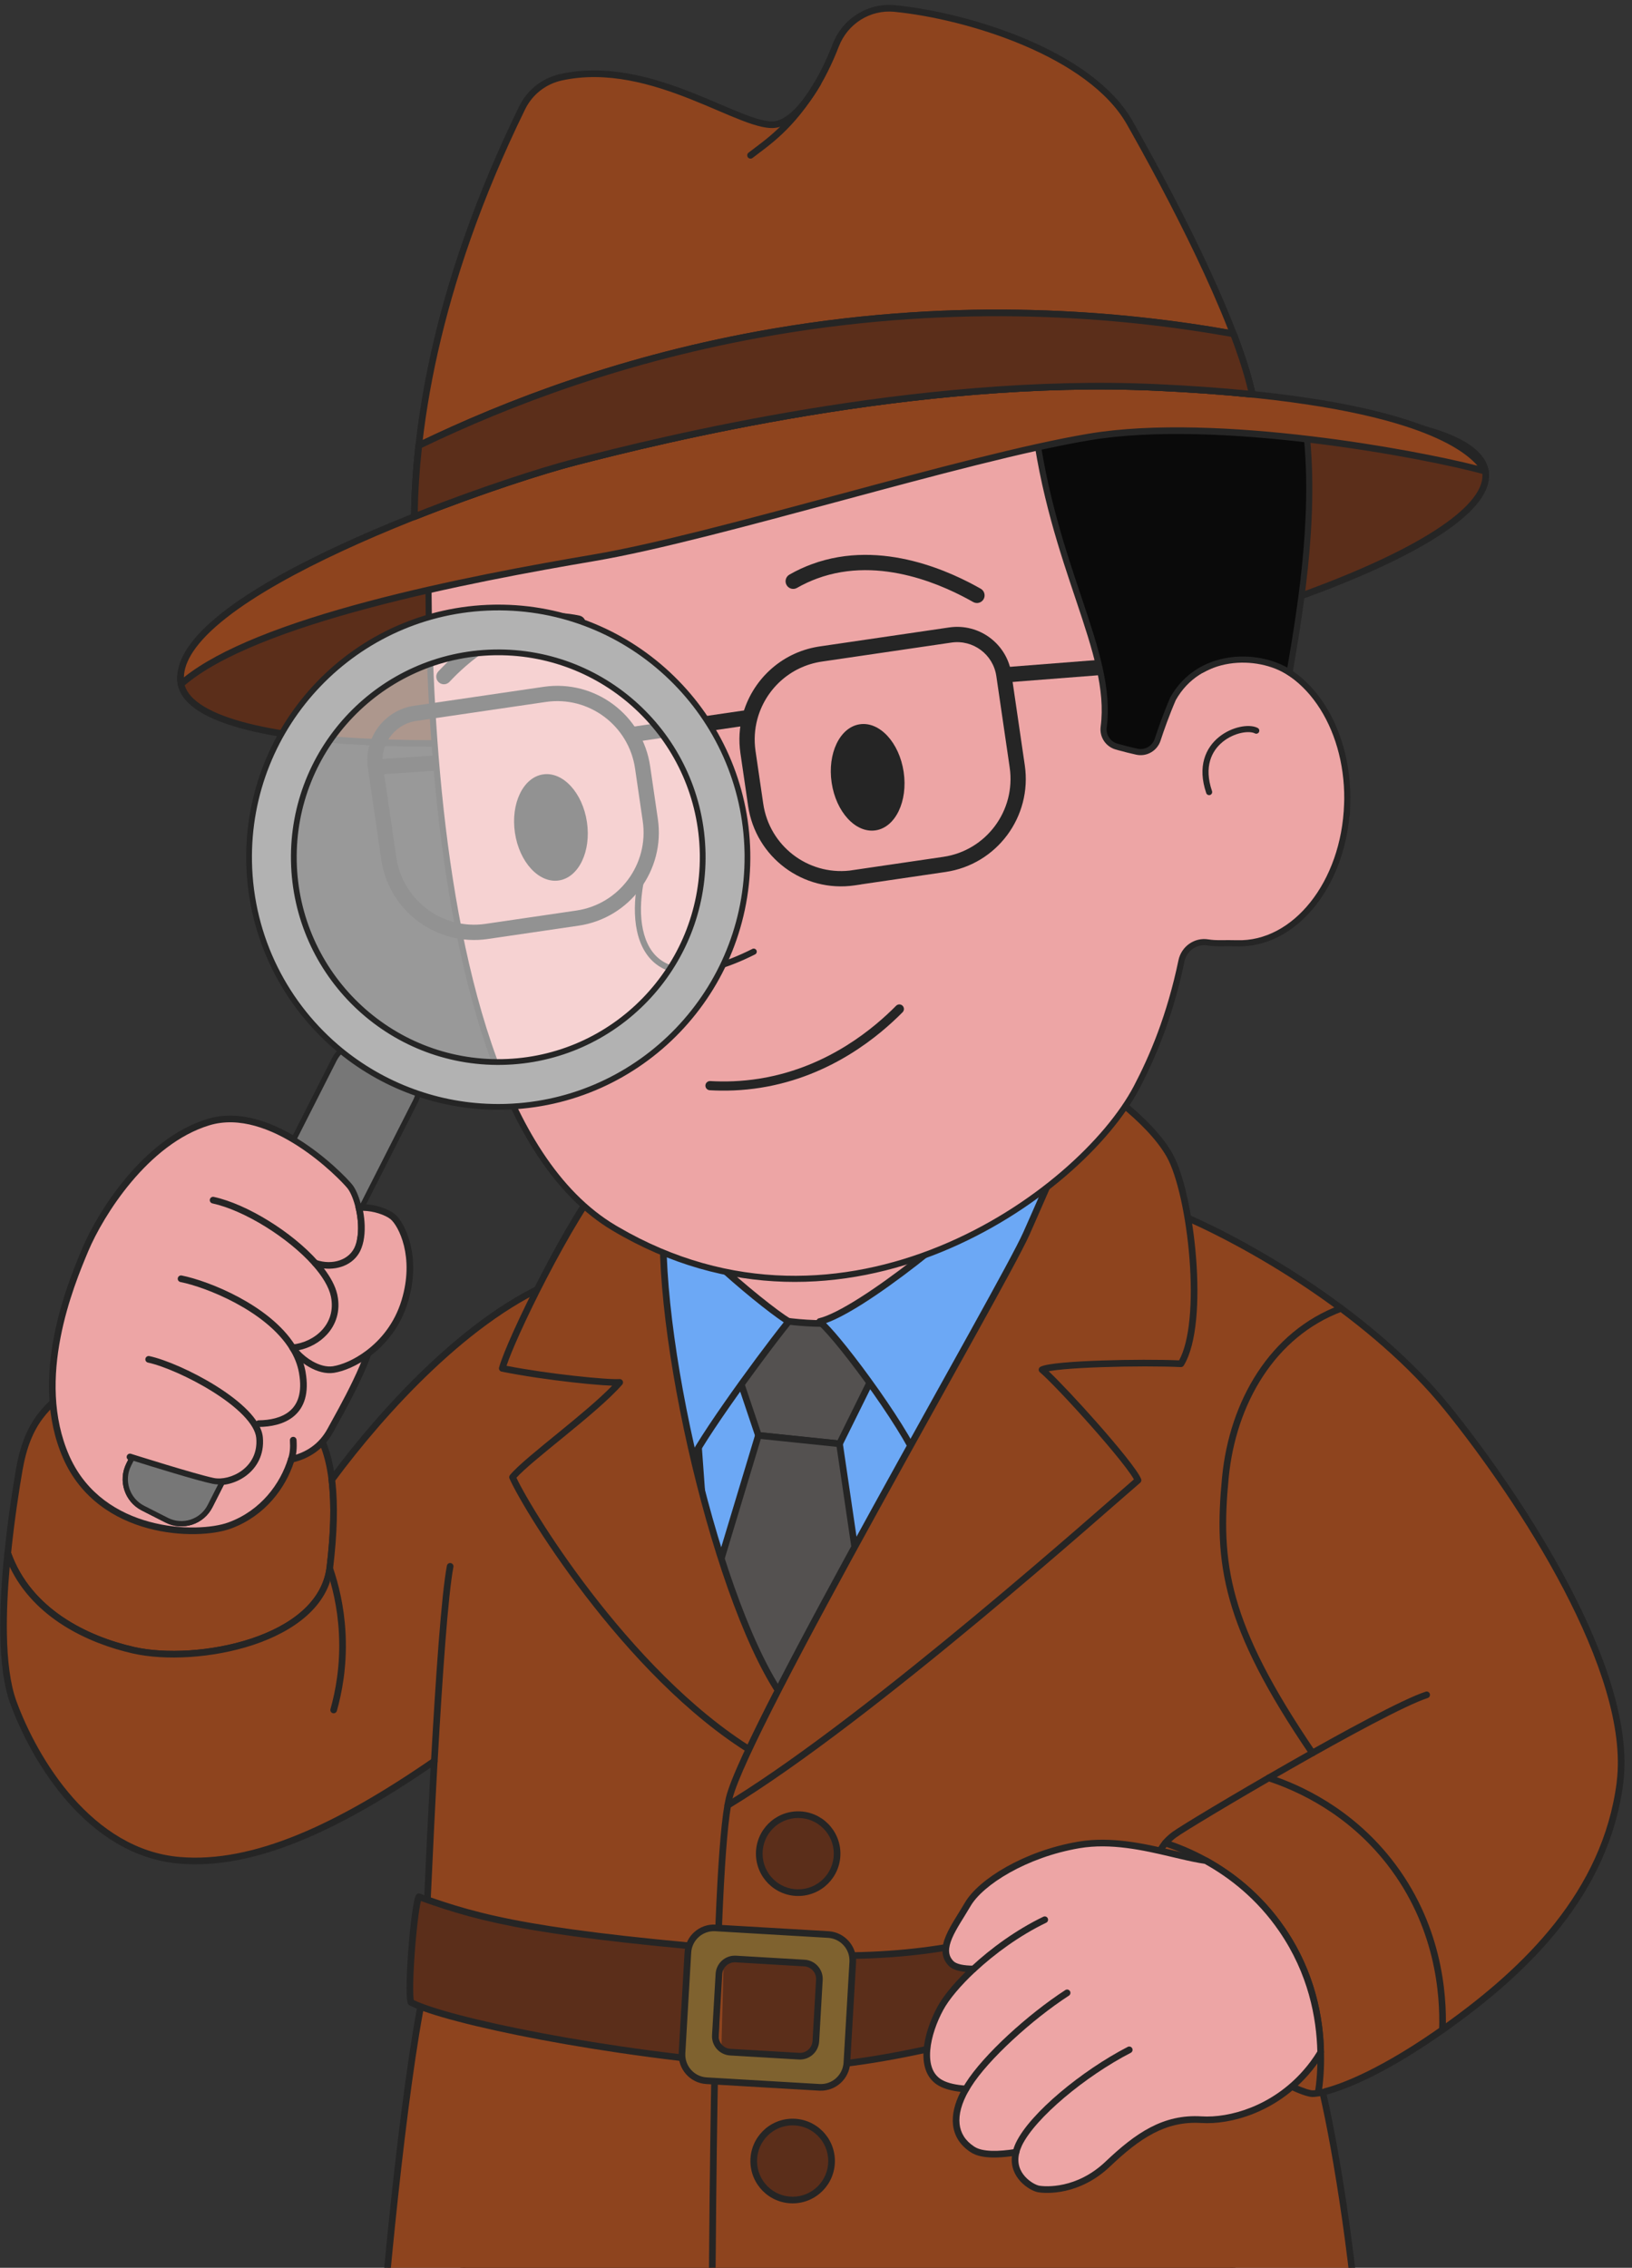 <svg width="190" height="264" viewBox="0 0 190 264" fill="none" xmlns="http://www.w3.org/2000/svg">
    <rect x="0" y="0" width="190" height="264" fill="#333333" stroke="none"/>
    <path d="M55.711 237.591C54.402 253.678 53.406 270.522 52.813 288.083C51.954 313.538 52.052 337.649 52.813 360.234C56.121 361.656 61.258 363.345 67.665 363.495C74.97 363.658 80.778 361.734 84.274 360.234C87.295 341.348 89.951 321.432 92.087 300.55C93.181 289.851 94.086 279.374 94.828 269.139C95.909 269.289 97.146 269.387 98.5 269.374C99.653 269.361 100.707 269.269 101.658 269.139C103.207 280.947 104.874 292.911 106.678 305.038C109.556 324.419 112.642 343.318 115.891 361.708C119.348 362.713 124.101 363.652 129.759 363.476C137.018 363.248 142.833 361.271 146.628 359.594C146.915 334.903 146.388 308.652 144.714 281.031C143.894 267.489 142.846 254.337 141.609 241.603C112.974 240.272 84.339 238.935 55.704 237.604L55.711 237.591Z" fill="#362610"/>
    <path d="M55.447 237.46C55.51 237.334 55.653 237.27 55.789 237.308C55.796 237.31 55.803 237.312 55.809 237.315C70.096 237.979 84.382 238.644 98.669 239.31L141.621 241.309L141.648 241.312C141.781 241.331 141.886 241.438 141.9 241.575C143.137 254.312 144.186 267.467 145.006 281.014C146.68 308.642 147.208 334.9 146.921 359.598C146.92 359.713 146.851 359.817 146.746 359.864C142.987 361.524 137.257 363.478 130.108 363.758L129.767 363.77C124.071 363.947 119.287 363.002 115.808 361.991C115.7 361.96 115.62 361.87 115.6 361.76C112.351 343.367 109.264 324.466 106.386 305.082C104.597 293.052 102.943 281.183 101.404 269.469C100.52 269.58 99.551 269.656 98.502 269.668H98.502C97.26 269.68 96.115 269.6 95.097 269.471C94.359 279.611 93.461 289.987 92.378 300.58C90.242 321.468 87.585 341.389 84.563 360.28C84.547 360.38 84.481 360.465 84.389 360.504C80.868 362.015 75.017 363.954 67.657 363.79H67.657C61.202 363.639 56.028 361.936 52.697 360.504C52.592 360.459 52.523 360.358 52.519 360.244C51.757 337.653 51.659 313.535 52.519 288.074C53.111 270.532 54.105 253.706 55.411 237.635C55.406 237.58 55.415 237.524 55.441 237.473L55.447 237.46ZM55.978 237.912C54.682 253.905 53.694 270.645 53.106 288.094C52.249 313.471 52.344 337.512 53.1 360.036C56.388 361.432 61.421 363.055 67.67 363.201H67.67C74.818 363.361 80.522 361.506 84.008 360.026C87.018 341.194 89.665 321.337 91.794 300.52C92.887 289.824 93.792 279.351 94.534 269.118C94.54 269.037 94.579 268.962 94.642 268.91C94.705 268.859 94.787 268.837 94.867 268.848C95.935 268.996 97.157 269.093 98.496 269.08L98.708 269.077C99.765 269.056 100.736 268.969 101.617 268.848C101.694 268.837 101.773 268.858 101.835 268.905C101.897 268.953 101.938 269.023 101.948 269.101C103.497 280.907 105.164 292.869 106.967 304.995L107.238 306.81C110.028 325.491 113.011 343.72 116.147 361.476C119.567 362.455 124.223 363.354 129.749 363.182L130.085 363.17C137.031 362.898 142.62 361.024 146.336 359.401C146.617 334.771 146.089 308.592 144.42 281.05C143.605 267.6 142.566 254.537 141.34 241.885C127.107 241.224 112.874 240.561 98.642 239.898C84.421 239.235 70.2 238.573 55.978 237.912Z" fill="#252525"/>
    <path d="M99.409 82.12C141.351 75.314 174.272 63.116 172.94 54.876C171.607 46.635 136.527 45.473 94.585 52.279C52.643 59.085 19.722 71.283 21.054 79.523C22.386 87.764 57.467 88.927 99.409 82.12Z" fill="#5B2E1A"/>
    <path d="M172.557 54.937C172.414 54.049 171.81 53.211 170.69 52.438C169.571 51.664 167.973 50.984 165.928 50.409C161.84 49.26 156.054 48.556 148.977 48.322C134.83 47.853 115.6 49.261 94.646 52.661C73.692 56.061 55.002 60.807 41.725 65.727C35.084 68.187 29.816 70.685 26.299 73.068C24.54 74.26 23.237 75.411 22.419 76.499C21.6 77.587 21.291 78.573 21.435 79.461C21.578 80.35 22.182 81.188 23.302 81.961C24.421 82.735 26.019 83.415 28.064 83.99C32.152 85.139 37.938 85.843 45.015 86.077C59.162 86.546 78.392 85.138 99.346 81.738C120.3 78.338 138.99 73.592 152.267 68.672C158.909 66.212 164.176 63.714 167.693 61.331C169.453 60.139 170.755 58.988 171.573 57.9C172.392 56.812 172.701 55.825 172.557 54.937ZM173.32 54.813C173.509 55.985 173.081 57.182 172.19 58.366C171.3 59.549 169.921 60.756 168.126 61.972C164.534 64.406 159.2 66.929 152.535 69.399C139.199 74.34 120.458 79.096 99.47 82.502C78.482 85.908 59.2 87.322 44.989 86.851C37.887 86.616 32.031 85.909 27.856 84.736C25.769 84.149 24.081 83.44 22.863 82.599C21.645 81.757 20.861 80.757 20.672 79.585C20.483 78.413 20.911 77.216 21.802 76.033C22.692 74.85 24.071 73.643 25.866 72.427C29.458 69.993 34.792 67.47 41.457 65C54.793 60.059 73.534 55.303 94.522 51.897C115.51 48.491 134.792 47.077 149.003 47.548C156.105 47.783 161.961 48.49 166.136 49.663C168.223 50.25 169.911 50.959 171.129 51.8C172.347 52.641 173.131 53.642 173.32 54.813Z" fill="#252525"/>
    <path d="M21.314 180.249C29.487 180.249 36.113 174.426 36.113 167.241C36.113 160.057 29.487 154.234 21.314 154.234C13.14 154.234 6.514 160.057 6.514 167.241C6.514 174.426 13.14 180.249 21.314 180.249Z" fill="url(#paint0_linear_484_4382)"/>
    <path d="M35.724 167.241C35.724 160.317 29.321 154.621 21.312 154.621C13.303 154.621 6.899 160.317 6.899 167.241C6.899 174.166 13.303 179.862 21.312 179.862C29.321 179.862 35.724 174.166 35.724 167.241ZM36.497 167.241C36.497 174.685 29.649 180.636 21.312 180.636C12.974 180.636 6.126 174.685 6.126 167.241C6.126 159.797 12.974 153.846 21.312 153.846C29.649 153.846 36.497 159.797 36.497 167.241Z" fill="#252525"/>
    <path d="M38.41 182.461C37.381 191.052 22.881 193.766 15.563 192.109C9.957 190.837 3.29 187.575 0.901 180.81C1.298 176.877 1.858 173.315 2.235 171.123C3.212 165.5 5.491 163.543 8.785 161.188C8.785 161.188 31.788 162.023 35.265 164.795C37.153 166.302 38.221 168.853 38.638 172.252C38.989 175.109 38.878 178.547 38.41 182.461Z" fill="#8E441E"/>
    <path d="M8.801 160.801C8.802 160.801 8.803 160.801 8.804 160.801C8.807 160.801 8.811 160.801 8.817 160.801C8.828 160.802 8.845 160.802 8.867 160.803C8.91 160.805 8.975 160.808 9.06 160.811C9.23 160.818 9.48 160.828 9.798 160.842C10.435 160.87 11.348 160.914 12.455 160.975C14.669 161.097 17.658 161.288 20.756 161.566C23.853 161.844 27.067 162.21 29.728 162.681C31.058 162.916 32.258 163.179 33.24 163.473C34.209 163.764 35.01 164.097 35.506 164.492V164.492C37.509 166.091 38.599 168.761 39.021 172.204L39.054 172.478C39.371 175.322 39.25 178.7 38.794 182.507C38.252 187.036 34.173 189.938 29.467 191.496C24.814 193.036 19.387 193.324 15.655 192.526L15.478 192.487C9.825 191.204 2.993 187.893 0.537 180.94C0.518 180.886 0.511 180.828 0.517 180.772C0.915 176.826 1.476 173.255 1.855 171.057L1.855 171.057C2.351 168.2 3.184 166.245 4.331 164.699C5.474 163.16 6.912 162.052 8.561 160.872L8.588 160.855C8.652 160.817 8.725 160.798 8.8 160.801L8.786 161.188C8.799 160.811 8.8 160.801 8.8 160.801C8.8 160.801 8.8 160.801 8.801 160.801ZM8.903 161.58C7.307 162.725 5.993 163.758 4.952 165.161C3.892 166.588 3.097 168.423 2.616 171.189L2.616 171.189C2.242 173.36 1.69 176.875 1.294 180.762C3.642 187.284 10.113 190.475 15.649 191.732C19.231 192.543 24.614 192.287 29.224 190.761C33.854 189.228 37.54 186.477 38.026 182.415V182.415C38.479 178.638 38.594 175.326 38.286 172.565L38.255 172.299C37.85 168.997 36.831 166.59 35.107 165.165L35.025 165.098C34.651 164.8 33.973 164.501 33.019 164.215C32.077 163.933 30.909 163.676 29.594 163.443C26.964 162.978 23.776 162.615 20.687 162.337C17.6 162.06 14.621 161.87 12.413 161.748C11.309 161.687 10.398 161.644 9.764 161.616C9.446 161.602 9.198 161.591 9.029 161.584C8.981 161.583 8.938 161.581 8.903 161.58Z" fill="#252525"/>
    <path d="M188.609 207.472C186.981 220.408 177.599 229.378 168.484 235.902C161.146 241.153 156.269 243.025 153.991 243.554C155.605 250.475 157.969 265.016 158.659 278.579C146.51 284.339 105.4 290.752 82.775 285.755C82.775 285.539 82.775 285.317 82.775 285.089C73.725 285.246 55.423 283.23 44.035 277.587C44.445 269.544 46.919 243.234 49.309 231.922C49.504 226.821 49.973 215.62 50.559 205.019C39.302 212.782 29.535 217.284 20.935 216.566C10.439 215.698 4.006 204.895 1.545 198.157C0.041 194.04 0.263 186.969 0.894 180.81C3.284 187.575 9.951 190.837 15.557 192.109C22.875 193.766 37.374 191.052 38.403 182.461C38.872 178.547 38.983 175.109 38.631 172.258C44.348 164.521 54.687 152.916 65.293 148.904C77.742 144.194 129.282 137.899 137.642 141.5C145.995 145.101 159.883 153.255 168.458 163.856C177.033 174.457 190.23 194.529 188.602 207.472H188.609Z" fill="#8E441E"/>
    <path d="M124.55 140.088C127.658 140.009 130.42 140.04 132.671 140.205C134.909 140.368 136.685 140.666 137.794 141.144V141.144C146.178 144.758 160.128 152.944 168.757 163.612C173.056 168.927 178.515 176.616 182.697 184.606C186.855 192.547 189.792 200.862 188.993 207.448C188.994 207.472 188.994 207.496 188.991 207.521C187.342 220.626 177.842 229.68 168.708 236.217C161.715 241.221 156.923 243.187 154.451 243.837C156.067 250.919 158.365 265.211 159.044 278.559C159.052 278.716 158.965 278.861 158.823 278.929C152.688 281.837 139.32 284.886 124.689 286.585C110.051 288.285 94.067 288.645 82.691 286.133C82.514 286.094 82.388 285.936 82.388 285.754V285.481C77.839 285.528 71.164 285.054 64.217 283.895C57.071 282.702 49.606 280.78 43.863 277.934C43.725 277.866 43.641 277.721 43.648 277.567C44.059 269.524 46.53 243.234 48.923 231.875C49.114 226.883 49.565 216.127 50.13 205.782C39.135 213.279 29.48 217.667 20.902 216.952V216.952C15.522 216.507 11.205 213.517 7.937 209.82C4.772 206.239 2.566 201.968 1.301 198.612L1.182 198.29C0.407 196.17 0.086 193.322 0.032 190.256C-0.022 187.183 0.192 183.859 0.509 180.771L0.514 180.737C0.545 180.573 0.679 180.446 0.847 180.426C1.027 180.405 1.197 180.511 1.258 180.681C3.581 187.258 10.082 190.47 15.641 191.732H15.641C19.223 192.543 24.606 192.287 29.216 190.761C33.846 189.228 37.532 186.477 38.019 182.415C38.486 178.516 38.593 175.113 38.247 172.306C38.235 172.207 38.261 172.108 38.32 172.028C41.188 168.146 45.217 163.292 49.863 158.903C54.432 154.585 59.619 150.697 64.904 148.638L65.156 148.542C68.305 147.35 73.892 146.069 80.605 144.872C87.328 143.675 95.207 142.557 102.957 141.7C110.707 140.843 118.334 140.246 124.55 140.088ZM132.614 140.977C130.398 140.815 127.664 140.784 124.57 140.862C118.383 141.019 110.779 141.614 103.042 142.47C95.306 143.325 87.444 144.44 80.741 145.635C74.238 146.793 68.85 148.023 65.724 149.157L65.429 149.266C60.194 151.246 55.001 155.112 50.393 159.466C45.837 163.77 41.874 168.531 39.032 172.365C39.366 175.228 39.248 178.647 38.786 182.507C38.244 187.037 34.165 189.938 29.459 191.496C24.732 193.06 19.206 193.333 15.471 192.487L15.47 192.487C10.227 191.297 3.97 188.362 1.13 182.395C0.9 185.006 0.76 187.714 0.804 190.242C0.858 193.281 1.178 196.026 1.907 198.023V198.024C3.126 201.36 5.327 205.7 8.515 209.306C11.703 212.912 15.85 215.757 20.965 216.18H20.966C29.421 216.886 39.088 212.459 50.339 204.7C50.461 204.617 50.619 204.609 50.748 204.682C50.876 204.754 50.952 204.893 50.944 205.041C50.358 215.639 49.889 226.837 49.694 231.937C49.693 231.959 49.691 231.981 49.686 232.002C47.328 243.168 44.882 269.029 44.434 277.352C50.049 280.088 57.326 281.96 64.344 283.131C71.454 284.317 78.269 284.78 82.767 284.702C82.871 284.7 82.971 284.74 83.045 284.813C83.119 284.886 83.16 284.985 83.16 285.089V285.442C94.391 287.854 110.12 287.498 124.6 285.816C139.03 284.14 152.139 281.157 158.258 278.338C157.552 264.874 155.213 250.497 153.613 243.642C153.59 243.542 153.607 243.436 153.662 243.349C153.716 243.262 153.803 243.2 153.903 243.177C156.117 242.663 160.947 240.819 168.258 235.587C177.339 229.088 186.586 220.221 188.216 207.489C188.215 207.468 188.215 207.446 188.218 207.424C189.016 201.079 186.176 192.918 182.013 184.966C177.86 177.033 172.433 169.386 168.157 164.1C159.769 153.731 146.242 145.697 137.882 142.027L137.488 141.855C136.507 141.433 134.844 141.14 132.614 140.977Z" fill="#252525"/>
    <path d="M48.762 220.813C48.221 221.843 47.408 231.687 47.837 233.097C51.796 235.165 70.352 239.131 89.78 240.546C109.209 241.962 151.419 224.427 151.419 224.427C151.419 224.427 157.226 209.175 142.141 214.883C127.055 220.591 117.126 229.509 89.728 227.33C62.331 225.157 56.035 223.416 48.762 220.806V220.813Z" fill="#5B2E1A"/>
    <path d="M142.005 214.521C145.803 213.084 148.384 212.925 150.098 213.606C151.851 214.304 152.592 215.832 152.82 217.461C153.047 219.08 152.78 220.863 152.468 222.22C152.311 222.903 152.14 223.487 152.008 223.9C151.942 224.107 151.885 224.272 151.845 224.386C151.825 224.443 151.81 224.487 151.798 224.517C151.793 224.532 151.789 224.544 151.786 224.552C151.784 224.556 151.783 224.559 151.782 224.561C151.782 224.562 151.781 224.563 151.781 224.564C151.781 224.564 151.781 224.564 151.781 224.564L151.42 224.427L151.567 224.785C151.567 224.785 151.566 224.785 151.565 224.785C151.564 224.786 151.562 224.787 151.56 224.788C151.555 224.79 151.547 224.793 151.536 224.797C151.516 224.806 151.485 224.819 151.445 224.835C151.364 224.869 151.244 224.918 151.087 224.982C150.772 225.11 150.308 225.298 149.711 225.537C148.517 226.015 146.791 226.695 144.658 227.506C140.393 229.13 134.503 231.28 128.005 233.386C121.508 235.492 114.396 237.555 107.69 239.003C100.99 240.451 94.666 241.291 89.753 240.933C80.023 240.224 70.513 238.876 62.937 237.447C59.15 236.732 55.843 235.996 53.232 235.308C50.632 234.624 48.692 233.979 47.66 233.44C47.568 233.392 47.499 233.309 47.469 233.21C47.399 232.981 47.364 232.628 47.346 232.224C47.328 231.806 47.327 231.292 47.339 230.719C47.364 229.573 47.443 228.17 47.552 226.782C47.661 225.395 47.8 224.016 47.947 222.918C48.02 222.369 48.096 221.885 48.171 221.504C48.237 221.169 48.311 220.869 48.398 220.678C48.425 220.603 48.474 220.537 48.54 220.49C48.643 220.417 48.775 220.399 48.893 220.442C56.117 223.034 62.373 224.773 89.76 226.944H89.76C117.044 229.114 126.841 220.258 142.005 214.521ZM149.813 214.326C148.373 213.753 146.023 213.828 142.278 215.245C127.388 220.879 117.368 229.764 90.34 227.765L89.699 227.716C62.757 225.579 56.176 223.857 49.006 221.304C48.983 221.399 48.957 221.515 48.929 221.654C48.858 222.013 48.785 222.479 48.713 223.02C48.569 224.101 48.43 225.465 48.322 226.843C48.214 228.221 48.136 229.608 48.112 230.736C48.1 231.3 48.101 231.795 48.118 232.19C48.131 232.474 48.151 232.688 48.175 232.833C49.164 233.315 50.966 233.911 53.428 234.56C56.017 235.241 59.306 235.973 63.08 236.686C70.63 238.11 80.111 239.454 89.809 240.16C94.611 240.51 100.848 239.689 107.527 238.247C114.199 236.806 121.284 234.75 127.767 232.649C134.25 230.548 140.127 228.403 144.384 226.783C146.512 225.973 148.234 225.294 149.425 224.818C150.02 224.58 150.482 224.393 150.795 224.265C150.929 224.21 151.036 224.166 151.114 224.134C151.115 224.132 151.116 224.13 151.117 224.128C151.154 224.021 151.208 223.864 151.272 223.665C151.398 223.267 151.563 222.704 151.715 222.046C152.02 220.722 152.262 219.048 152.055 217.568C151.849 216.097 151.214 214.883 149.813 214.326ZM151.781 224.565C151.743 224.664 151.666 224.744 151.568 224.784L151.42 224.427L151.781 224.565Z" fill="#252525"/>
    <path d="M166.094 197.302C160.886 198.991 138.534 212.254 136.743 213.559C134.953 214.863 132.075 218.125 137.395 229.163C142.707 240.194 151.556 243.73 152.799 243.73C153.04 243.73 153.444 243.678 153.991 243.554" fill="#8E441E"/>
    <path d="M165.977 196.934C166.18 196.868 166.398 196.979 166.463 197.183C166.529 197.386 166.418 197.604 166.215 197.67C164.949 198.081 162.605 199.21 159.743 200.714C156.893 202.213 153.559 204.067 150.33 205.911C143.858 209.605 137.845 213.235 136.972 213.872C136.136 214.48 135.05 215.535 134.788 217.756C134.522 220.008 135.098 223.504 137.744 228.994V228.995C140.37 234.447 143.867 238.042 146.855 240.273C148.349 241.388 149.715 242.161 150.778 242.654C151.31 242.9 151.763 243.075 152.116 243.187C152.482 243.304 152.708 243.343 152.8 243.343C152.999 243.343 153.37 243.298 153.907 243.176C154.115 243.129 154.322 243.26 154.369 243.468C154.416 243.677 154.285 243.884 154.077 243.931C153.52 244.058 153.084 244.117 152.8 244.117C152.582 244.117 152.259 244.045 151.882 243.925C151.493 243.801 151.009 243.614 150.454 243.356C149.342 242.841 147.93 242.041 146.393 240.894C143.366 238.634 139.846 235.024 137.174 229.591L137.048 229.331C134.374 223.784 133.729 220.129 134.02 217.665C134.315 215.17 135.562 213.942 136.517 213.246C137.434 212.577 143.492 208.923 149.947 205.238C153.18 203.392 156.523 201.533 159.384 200.028C162.235 198.53 164.638 197.368 165.977 196.934Z" fill="#252525"/>
    <path d="M82.781 285.089C82.931 267.013 82.957 220.291 84.721 210.167L82.781 285.089Z" fill="#8E441E"/>
    <path d="M84.342 210.1C84.379 209.889 84.579 209.748 84.789 209.785C84.999 209.822 85.14 210.022 85.103 210.233C84.228 215.257 83.78 229.43 83.534 244.652C83.288 259.855 83.244 276.051 83.169 285.092C83.167 285.306 82.993 285.478 82.779 285.476C82.566 285.474 82.394 285.299 82.396 285.086C82.471 276.051 82.515 259.847 82.761 244.639C83.006 229.45 83.453 215.2 84.342 210.1Z" fill="#252525"/>
    <path d="M52.408 182.344C51.777 185.658 51.126 195.071 50.566 205.02L52.408 182.344Z" fill="#8E441E"/>
    <path d="M52.028 182.271C52.068 182.061 52.27 181.923 52.479 181.963C52.689 182.003 52.827 182.206 52.787 182.416C52.161 185.698 51.511 195.079 50.95 205.041C50.938 205.254 50.756 205.418 50.543 205.406C50.33 205.394 50.167 205.211 50.179 204.997C50.738 195.063 51.39 185.617 52.028 182.271Z" fill="#252525"/>
    <path d="M97.457 197.302H83.322L80.066 152.4C83.94 153.261 88.608 153.946 93.908 154.018C99.976 154.096 113.929 152.4 113.929 152.4L97.457 197.302Z" fill="#6CA8F5"/>
    <path d="M113.872 151.926C114.037 151.906 114.2 151.973 114.304 152.104C114.407 152.234 114.435 152.409 114.377 152.566L97.905 197.467C97.836 197.655 97.657 197.78 97.457 197.78H83.322C83.072 197.78 82.864 197.587 82.846 197.337L79.59 152.435C79.579 152.285 79.64 152.137 79.754 152.039C79.869 151.94 80.023 151.901 80.17 151.934C84.017 152.789 88.653 153.469 93.915 153.54H93.915C96.919 153.579 101.899 153.177 106.148 152.763C108.269 152.556 110.2 152.347 111.601 152.189C112.302 152.11 112.87 152.044 113.263 151.998C113.459 151.975 113.611 151.957 113.715 151.945C113.766 151.939 113.806 151.934 113.832 151.931C113.845 151.929 113.855 151.928 113.862 151.927C113.865 151.927 113.868 151.926 113.869 151.926C113.87 151.926 113.871 151.926 113.871 151.926H113.872C113.872 151.926 113.872 151.926 113.929 152.401L113.872 151.926ZM113.213 152.967C112.831 153.011 112.32 153.071 111.708 153.139C110.303 153.297 108.367 153.507 106.241 153.715C101.997 154.129 96.966 154.536 93.902 154.496H93.902C88.847 154.428 84.363 153.805 80.589 153.003L83.766 196.824H97.124L113.213 152.967Z" fill="#252525"/>
    <path d="M118.201 126.437L120.982 151.128C119.946 152.335 112.687 160.47 100.72 160.431C89.567 160.392 82.633 153.275 81.461 152.029C82.574 148.362 83.694 144.69 84.807 141.023L118.208 126.443L118.201 126.437Z" fill="#EDA5A5"/>
    <path d="M118.046 126.116C118.182 126.05 118.345 126.078 118.451 126.185L118.458 126.191C118.531 126.264 118.568 126.365 118.561 126.466L121.333 151.088C121.345 151.187 121.314 151.285 121.25 151.361C120.199 152.585 112.848 160.827 100.717 160.787H100.717C89.412 160.747 82.389 153.536 81.201 152.273C81.113 152.18 81.082 152.047 81.119 151.925C81.676 150.092 82.234 148.257 82.793 146.422C83.351 144.587 83.909 142.753 84.466 140.92C84.496 140.82 84.568 140.738 84.664 140.697L117.991 126.149C118.008 126.137 118.026 126.125 118.046 126.116ZM85.098 141.284C84.557 143.065 84.015 144.848 83.473 146.63C82.934 148.398 82.397 150.167 81.86 151.933C83.356 153.494 90.103 160.037 100.72 160.074C112.189 160.112 119.282 152.532 120.609 151.013L117.902 126.965L85.098 141.284Z" fill="#252525"/>
    <path d="M83.047 151.481L88.295 167.098L97.736 168.077L105.334 152.707C102.808 153.457 98.816 154.312 93.914 154.012C89.187 153.725 85.443 152.479 83.054 151.474L83.047 151.481Z" fill="#545150"/>
    <path d="M82.803 151.18C82.913 151.085 83.069 151.06 83.204 151.117C85.566 152.11 89.266 153.342 93.938 153.625H93.939C98.784 153.922 102.728 153.077 105.225 152.336C105.372 152.292 105.532 152.34 105.631 152.458C105.729 152.575 105.749 152.741 105.681 152.879L98.083 168.248C98.011 168.393 97.857 168.478 97.697 168.461L88.256 167.483C88.106 167.467 87.978 167.365 87.93 167.221L82.682 151.604C82.635 151.465 82.671 151.311 82.775 151.207L82.781 151.2L82.803 151.18ZM88.583 166.738L97.509 167.664L104.603 153.316C102.042 154.004 98.337 154.67 93.891 154.398V154.398C89.592 154.137 86.097 153.092 83.679 152.145L88.583 166.738Z" fill="#252525"/>
    <path d="M88.296 167.098L80.516 192.905L89.201 203.884L101.572 194.171L97.737 168.076L88.296 167.098Z" fill="#545150"/>
    <path d="M88.336 166.713L97.777 167.691C97.953 167.709 98.094 167.845 98.12 168.02L101.955 194.114C101.975 194.252 101.92 194.389 101.811 194.475L89.44 204.189C89.273 204.32 89.031 204.291 88.899 204.124L80.213 193.145C80.135 193.046 80.11 192.914 80.146 192.793L87.927 166.986L87.938 166.953C88.002 166.794 88.164 166.695 88.336 166.713ZM80.944 192.823L89.266 203.342L101.157 194.004L97.399 168.431L88.574 167.516L80.944 192.823Z" fill="#252525"/>
    <path d="M74.832 137.174C77.325 142.393 88.719 151.944 91.812 153.842C88.394 158.082 80.04 169.57 79.93 171.364C79.819 173.158 74.832 155.056 74.832 155.056V137.168V137.174Z" fill="#6CA8F5"/>
    <path d="M75.218 155.002C75.218 155.003 75.218 155.003 75.219 155.004C75.228 155.038 75.242 155.089 75.26 155.155C75.297 155.287 75.35 155.48 75.418 155.726C75.555 156.217 75.75 156.917 75.985 157.751C76.454 159.419 77.08 161.625 77.71 163.773C78.34 165.924 78.972 168.012 79.453 169.45C79.586 169.848 79.706 170.191 79.81 170.47C79.862 170.353 79.921 170.228 79.986 170.097C80.239 169.589 80.594 168.966 81.023 168.264C81.881 166.859 83.047 165.115 84.314 163.299C86.719 159.851 89.498 156.126 91.242 153.936C89.512 152.789 86.134 150.086 82.835 147.038C81.056 145.394 79.291 143.642 77.813 141.97C76.786 140.809 75.888 139.676 75.218 138.637V155.002ZM74.445 155.055V137.168C74.445 136.954 74.618 136.781 74.832 136.781C75 136.781 75.142 136.888 75.195 137.038C75.799 138.287 76.942 139.818 78.391 141.457C79.847 143.103 81.592 144.836 83.359 146.469C86.901 149.741 90.501 152.583 92.014 153.512C92.109 153.57 92.174 153.666 92.193 153.776C92.212 153.886 92.183 153.999 92.113 154.085C90.41 156.197 87.473 160.121 84.947 163.742C83.684 165.553 82.528 167.282 81.682 168.668C81.258 169.361 80.916 169.963 80.678 170.443C80.558 170.683 80.468 170.887 80.406 171.053C80.342 171.226 80.319 171.333 80.315 171.388C80.313 171.428 80.308 171.473 80.298 171.518C80.29 171.557 80.271 171.627 80.223 171.696C80.169 171.775 80.058 171.873 79.892 171.876C79.751 171.879 79.654 171.812 79.613 171.779C79.532 171.714 79.476 171.625 79.445 171.571C79.406 171.505 79.367 171.426 79.327 171.339C79.171 170.995 78.962 170.418 78.72 169.696C78.234 168.243 77.599 166.143 76.969 163.992C76.338 161.839 75.71 159.631 75.241 157.961C75.006 157.126 74.811 156.425 74.674 155.934C74.606 155.688 74.552 155.494 74.516 155.362C74.497 155.296 74.483 155.245 74.474 155.211C74.469 155.193 74.465 155.18 74.463 155.172C74.462 155.167 74.461 155.164 74.46 155.162C74.46 155.161 74.46 155.16 74.46 155.159C74.459 155.159 74.46 155.159 74.46 155.159C74.459 155.159 74.459 155.158 74.832 155.055L74.459 155.159C74.45 155.125 74.445 155.09 74.445 155.055Z" fill="#252525"/>
    <path d="M95.425 153.849C97.977 156.041 106.494 167.763 107.197 171.006C107.9 174.248 127.869 136.848 125.916 131.192C123.962 125.536 119.294 134.343 116.423 138.042C113.551 141.741 100.093 152.74 95.425 153.842V153.849Z" fill="#6CA8F5"/>
    <path d="M123.968 128.972C124.459 128.915 124.924 129.058 125.326 129.425C125.713 129.78 126.027 130.329 126.281 131.066C126.428 131.49 126.462 132.028 126.421 132.633C126.38 133.245 126.261 133.957 126.078 134.747C125.712 136.329 125.082 138.26 124.275 140.393C122.66 144.66 120.319 149.777 117.898 154.609C115.477 159.442 112.97 164 111.022 167.152C110.05 168.724 109.208 169.961 108.579 170.707C108.275 171.068 107.983 171.361 107.725 171.497C107.6 171.563 107.39 171.641 107.171 171.55C106.939 171.455 106.852 171.238 106.82 171.088C106.659 170.347 106.028 169.057 105.088 167.462C104.157 165.884 102.953 164.056 101.689 162.256C100.425 160.457 99.104 158.691 97.942 157.241C96.772 155.782 95.782 154.664 95.174 154.143C95.088 154.069 95.039 153.962 95.039 153.849V153.842C95.039 153.662 95.162 153.506 95.337 153.465C96.435 153.206 98.103 152.345 100.066 151.101C102.015 149.866 104.214 148.28 106.361 146.61C110.668 143.26 114.715 139.611 116.118 137.804C116.827 136.891 117.647 135.663 118.526 134.395C119.397 133.138 120.324 131.848 121.227 130.849C121.68 130.349 122.135 129.912 122.584 129.586C123.03 129.262 123.496 129.027 123.968 128.972ZM124.804 129.997C124.565 129.778 124.323 129.71 124.057 129.741C123.771 129.774 123.431 129.926 123.038 130.212C122.648 130.496 122.233 130.891 121.8 131.369C120.934 132.327 120.032 133.579 119.16 134.837C118.295 136.084 117.454 137.344 116.728 138.28C115.259 140.172 111.142 143.872 106.835 147.222C104.675 148.901 102.455 150.503 100.479 151.756C98.842 152.793 97.343 153.609 96.173 154.022C96.81 154.662 97.636 155.622 98.544 156.756C99.718 158.221 101.049 160 102.321 161.81C103.592 163.621 104.809 165.467 105.753 167.068C106.611 168.524 107.27 169.817 107.519 170.7C107.634 170.601 107.791 170.442 107.988 170.208C108.578 169.507 109.396 168.311 110.365 166.744C112.297 163.618 114.793 159.081 117.207 154.262C119.622 149.443 121.951 144.352 123.553 140.118C124.354 138 124.97 136.106 125.325 134.573C125.502 133.806 125.612 133.137 125.65 132.581C125.687 132.019 125.648 131.601 125.551 131.319C125.317 130.642 125.058 130.229 124.804 129.997Z" fill="#252525"/>
    <path d="M38.391 182.604C39.022 184.444 39.68 187.008 39.843 190.106C40.044 193.877 39.432 196.982 38.846 199.063" fill="#8E441E"/>
    <path d="M38.264 182.238C38.466 182.169 38.686 182.276 38.756 182.478C39.396 184.344 40.063 186.944 40.228 190.086L40.245 190.442C40.394 194.105 39.794 197.124 39.218 199.168C39.16 199.374 38.947 199.494 38.741 199.436C38.536 199.378 38.416 199.164 38.474 198.958C39.052 196.906 39.655 193.845 39.456 190.127V190.127C39.296 187.072 38.648 184.544 38.025 182.73C37.956 182.528 38.063 182.308 38.264 182.238Z" fill="#252525"/>
    <path d="M70.685 136.679C66.505 141.408 59.343 156.086 58.477 159.296C63.575 160.327 70.795 161.038 72.15 160.927C69.22 164.299 61.407 169.844 59.668 171.965C61.459 175.99 74.044 196.428 89.13 204.797C92.437 201.647 92.275 199.07 92.275 199.07C84.351 190.015 76.395 156.895 77.261 141.506C78.126 126.117 70.678 136.685 70.678 136.685L70.685 136.679Z" fill="#8E441E"/>
    <path d="M74.147 132.966C74.635 132.766 75.168 132.679 75.68 132.851C76.2 133.025 76.624 133.44 76.944 134.089C77.568 135.361 77.862 137.676 77.646 141.528C77.216 149.164 78.978 161.247 81.845 172.568C83.278 178.223 84.983 183.676 86.822 188.275C88.665 192.884 90.628 196.601 92.564 198.814C92.621 198.879 92.654 198.96 92.66 199.045L92.274 199.07C92.653 199.045 92.66 199.045 92.66 199.046V199.048C92.66 199.049 92.66 199.05 92.66 199.051C92.66 199.054 92.66 199.057 92.66 199.061C92.661 199.069 92.661 199.079 92.661 199.092C92.662 199.117 92.662 199.152 92.661 199.197C92.659 199.285 92.651 199.411 92.631 199.57C92.591 199.887 92.502 200.335 92.306 200.883C91.912 201.98 91.091 203.462 89.395 205.078C89.273 205.194 89.09 205.218 88.942 205.136C81.333 200.914 74.377 193.665 69.11 186.992C63.843 180.319 60.228 174.174 59.315 172.122C59.255 171.988 59.276 171.832 59.369 171.718C59.829 171.158 60.669 170.393 61.689 169.524C62.716 168.65 63.951 167.649 65.217 166.615C67.447 164.793 69.761 162.874 71.268 161.313C70.941 161.301 70.557 161.28 70.131 161.249C69.177 161.182 67.983 161.071 66.674 160.924C64.055 160.63 60.964 160.193 58.4 159.675C58.295 159.654 58.204 159.59 58.148 159.499C58.091 159.408 58.075 159.298 58.103 159.195C58.329 158.358 58.952 156.812 59.809 154.913C60.671 153.005 61.781 150.715 62.995 148.378C65.405 143.738 68.246 138.866 70.369 136.451C70.373 136.445 70.379 136.438 70.385 136.429C70.4 136.408 70.422 136.378 70.45 136.34C70.506 136.264 70.588 136.155 70.691 136.022C70.898 135.758 71.192 135.397 71.543 135.013C72.232 134.258 73.185 133.36 74.147 132.966ZM75.435 133.585C75.16 133.492 74.828 133.524 74.44 133.683C73.648 134.007 72.793 134.79 72.113 135.535C71.779 135.901 71.498 136.246 71.3 136.499C71.202 136.626 71.124 136.729 71.072 136.8C71.047 136.834 71.028 136.86 71.014 136.879C71.002 136.898 70.989 136.917 70.973 136.935C68.919 139.26 66.103 144.071 63.68 148.736C62.472 151.061 61.368 153.338 60.513 155.232C59.784 156.847 59.244 158.167 58.97 158.999C61.419 159.475 64.296 159.878 66.759 160.154C68.061 160.3 69.245 160.41 70.186 160.477C71.137 160.545 71.813 160.565 72.117 160.541C72.274 160.528 72.423 160.611 72.494 160.752C72.565 160.892 72.544 161.062 72.441 161.181C70.949 162.897 68.233 165.15 65.706 167.215C64.435 168.253 63.208 169.247 62.19 170.115C61.282 170.887 60.56 171.542 60.123 172.029C61.15 174.206 64.655 180.099 69.716 186.511C74.901 193.081 81.687 200.15 89.067 204.318C90.539 202.862 91.242 201.558 91.579 200.621C91.755 200.13 91.831 199.737 91.864 199.473C91.878 199.363 91.884 199.275 91.886 199.211C89.894 196.887 87.926 193.118 86.105 188.563C84.25 183.925 82.535 178.438 81.096 172.758C78.222 161.408 76.438 149.237 76.874 141.484C77.091 137.641 76.779 135.506 76.25 134.431C75.993 133.908 75.704 133.675 75.435 133.585Z" fill="#252525"/>
    <path d="M152.793 204.067C142.577 189.063 141.698 181.939 142.662 171.977C143.515 163.242 148.157 155.271 156.139 152.309" fill="#8E441E"/>
    <path d="M156.005 151.946C156.205 151.872 156.428 151.974 156.502 152.175C156.576 152.375 156.474 152.598 156.274 152.672C148.471 155.567 143.89 163.379 143.047 172.015L143.047 172.015C142.567 176.973 142.549 181.19 143.907 186.026C145.267 190.871 148.016 196.363 153.112 203.849C153.232 204.025 153.187 204.266 153.011 204.387C152.834 204.507 152.594 204.462 152.474 204.285C147.355 196.767 144.556 191.195 143.163 186.236C141.769 181.269 141.793 176.944 142.277 171.94L142.278 171.94C143.14 163.106 147.844 154.974 156.005 151.946Z" fill="#252525"/>
    <path d="M147.708 206.97C151.334 208.163 157.057 210.818 161.654 216.624C167.481 223.989 168.074 232.105 167.931 236.293" fill="#8E441E"/>
    <path d="M147.34 206.849C147.407 206.646 147.625 206.535 147.828 206.602C151.499 207.81 157.298 210.499 161.957 216.384V216.384C167.864 223.85 168.461 232.072 168.317 236.306C168.309 236.52 168.13 236.687 167.917 236.68C167.704 236.673 167.537 236.493 167.544 236.28C167.685 232.17 167.108 224.254 161.485 217.035L161.351 216.865C156.817 211.138 151.17 208.517 147.587 207.338C147.384 207.271 147.274 207.052 147.34 206.849Z" fill="#252525"/>
    <path d="M135.302 214.437C135.368 214.233 135.586 214.122 135.789 214.189C137.063 214.605 138.734 215.254 140.556 216.259L140.556 216.26C143.501 217.887 146.852 220.436 149.569 224.396L149.733 224.638C153.136 229.711 154.065 234.951 154.143 238.915H154.142C154.195 240.884 154.03 242.544 153.852 243.717C153.819 243.928 153.622 244.073 153.411 244.041C153.2 244.009 153.056 243.811 153.088 243.6C153.261 242.463 153.421 240.849 153.37 238.933V238.93C153.293 235.01 152.362 229.826 148.932 224.836L148.932 224.835C146.297 220.994 143.047 218.52 140.183 216.938C138.412 215.96 136.788 215.33 135.549 214.925C135.346 214.858 135.235 214.64 135.302 214.437Z" fill="#252525"/>
    <path d="M92.925 220.33C95.428 220.33 97.457 218.297 97.457 215.79C97.457 213.282 95.428 211.249 92.925 211.249C90.423 211.249 88.394 213.282 88.394 215.79C88.394 218.297 90.423 220.33 92.925 220.33Z" fill="#5B2E1A"/>
    <path d="M97.07 215.79C97.07 213.496 95.214 211.636 92.925 211.636C90.636 211.636 88.78 213.496 88.78 215.79C88.78 218.083 90.636 219.943 92.925 219.943C95.214 219.943 97.07 218.083 97.07 215.79ZM97.843 215.79C97.843 218.511 95.641 220.717 92.925 220.717C90.209 220.717 88.007 218.511 88.007 215.79C88.007 213.068 90.209 210.862 92.925 210.862C95.641 210.862 97.843 213.068 97.843 215.79Z" fill="#252525"/>
    <path d="M92.281 256.111C94.784 256.111 96.812 254.079 96.812 251.571C96.812 249.063 94.784 247.031 92.281 247.031C89.778 247.031 87.749 249.063 87.749 251.571C87.749 254.079 89.778 256.111 92.281 256.111Z" fill="#5B2E1A"/>
    <path d="M96.426 251.571C96.426 249.277 94.57 247.418 92.281 247.418C89.992 247.418 88.136 249.277 88.136 251.571C88.136 253.865 89.992 255.725 92.281 255.725C94.57 255.725 96.426 253.865 96.426 251.571ZM97.199 251.571C97.199 254.293 94.997 256.499 92.281 256.499C89.565 256.499 87.363 254.293 87.363 251.571C87.363 248.85 89.565 246.644 92.281 246.644C94.997 246.644 97.199 248.85 97.199 251.571Z" fill="#252525"/>
    <path d="M96.422 225.203L83.296 224.433C81.623 224.335 80.184 225.614 80.086 227.291L79.402 239.007C79.305 240.683 80.581 242.125 82.254 242.223L95.386 242.993C97.06 243.091 98.499 241.805 98.596 240.129L99.28 228.413C99.378 226.736 98.095 225.301 96.422 225.203ZM94.983 237.624C94.918 238.648 94.045 239.424 93.023 239.366L85.021 238.896C84.005 238.837 83.224 237.963 83.283 236.939L83.7 229.802C83.758 228.778 84.637 227.995 85.659 228.054L93.655 228.523C94.677 228.582 95.458 229.463 95.393 230.487L94.983 237.624Z" fill="#7F622F"/>
    <path d="M79.699 227.268C79.809 225.377 81.432 223.936 83.317 224.047L96.443 224.817L96.531 224.823C98.373 224.977 99.773 226.573 99.665 228.435L98.981 240.151C98.873 242.012 97.3 243.444 95.451 243.383L95.363 243.379L82.231 242.61C80.344 242.499 78.905 240.873 79.016 238.984L79.699 227.268ZM83.272 224.82C81.811 224.734 80.556 225.851 80.471 227.313L79.787 239.029C79.702 240.493 80.816 241.751 82.276 241.836L95.408 242.606H95.408C96.868 242.692 98.124 241.57 98.21 240.106L98.893 228.39C98.978 226.928 97.86 225.675 96.398 225.589H96.398L83.272 224.82ZM85.68 227.667H85.681L93.676 228.137H93.676C94.91 228.208 95.855 229.271 95.778 230.509L95.778 230.509L95.368 237.646V237.648C95.289 238.884 94.235 239.823 93 239.752H92.999L84.998 239.282V239.282C83.769 239.211 82.825 238.154 82.896 236.917V236.916L83.313 229.78C83.383 228.542 84.446 227.596 85.68 227.667ZM85.636 228.44C84.826 228.394 84.131 229.014 84.084 229.824V229.825L83.667 236.961L83.668 236.961C83.621 237.772 84.24 238.463 85.043 238.51H85.043L93.044 238.979H93.044C93.854 239.026 94.545 238.412 94.596 237.599L95.006 230.465V230.462C95.058 229.653 94.44 228.957 93.632 228.91L93.631 228.91L85.636 228.44V228.44Z" fill="#252525"/>
    <path d="M137.486 158.761C133.144 158.546 122.655 158.761 121.313 159.452C123.267 161.083 131.698 170.392 132.493 172.317C129.602 174.75 101.416 200.042 84.722 210.166C84.781 209.853 84.833 209.579 84.892 209.338C86.845 201.183 116.756 149.739 119.471 143.646C122.186 137.559 127.173 125.928 127.173 125.928C127.173 125.928 133.684 130.057 136.184 134.513C138.678 138.975 140.416 153.979 137.486 158.761Z" fill="#8E441E"/>
    <path d="M127.059 125.558C127.167 125.525 127.284 125.54 127.38 125.601L127.173 125.928C127.38 125.601 127.38 125.601 127.38 125.601L127.38 125.601C127.381 125.601 127.381 125.602 127.382 125.602C127.382 125.602 127.384 125.603 127.385 125.604C127.389 125.607 127.394 125.61 127.4 125.614C127.413 125.622 127.432 125.634 127.457 125.65C127.506 125.682 127.579 125.73 127.671 125.791C127.857 125.915 128.124 126.096 128.452 126.326C129.107 126.787 130.007 127.448 130.986 128.25C132.874 129.796 135.091 131.894 136.397 134.109L136.521 134.323L136.521 134.324C137.173 135.489 137.759 137.308 138.229 139.428C138.701 141.556 139.063 144.017 139.254 146.487C139.446 148.956 139.467 151.443 139.254 153.62C139.042 155.785 138.595 157.692 137.816 158.964C137.742 159.084 137.608 159.155 137.467 159.148C135.311 159.041 131.614 159.04 128.287 159.154C126.625 159.21 125.06 159.295 123.831 159.408C123.216 159.464 122.69 159.528 122.28 159.597C122.212 159.609 122.148 159.62 122.089 159.632C123.314 160.788 125.532 163.149 127.627 165.518C128.855 166.906 130.049 168.307 130.987 169.483C131.456 170.07 131.864 170.605 132.18 171.056C132.491 171.499 132.733 171.885 132.85 172.169C132.914 172.325 132.87 172.505 132.741 172.613C129.876 175.025 101.65 200.352 84.923 210.498C84.792 210.577 84.628 210.572 84.502 210.485C84.377 210.398 84.315 210.245 84.343 210.095C84.401 209.784 84.455 209.499 84.516 209.246H84.516C84.771 208.185 85.467 206.458 86.476 204.262C87.49 202.056 88.832 199.347 90.394 196.313C93.517 190.243 97.526 182.853 101.557 175.532C105.588 168.211 109.644 160.951 112.859 155.146C116.081 149.329 118.448 144.992 119.118 143.488V143.488C120.475 140.447 122.399 136.019 123.986 132.351C124.779 130.517 125.487 128.873 125.997 127.687C126.252 127.095 126.457 126.616 126.599 126.287C126.67 126.122 126.724 125.994 126.762 125.907C126.78 125.864 126.794 125.831 126.804 125.809C126.809 125.798 126.812 125.789 126.815 125.784C126.816 125.781 126.817 125.779 126.817 125.777C126.818 125.777 126.818 125.776 126.818 125.776L126.818 125.775V125.775C126.863 125.671 126.951 125.592 127.059 125.558ZM127.309 126.593C127.167 126.923 126.961 127.401 126.706 127.994C126.196 129.18 125.488 130.824 124.695 132.659C123.307 135.869 121.658 139.662 120.358 142.601L119.824 143.804C119.136 145.347 116.746 149.725 113.535 155.522C110.317 161.331 106.265 168.585 102.234 175.906C98.204 183.226 94.199 190.608 91.08 196.668C89.521 199.698 88.185 202.394 87.178 204.586C86.187 206.743 85.529 208.384 85.282 209.368C101.645 199.211 128.138 175.543 132.012 172.219C131.907 172.032 131.752 171.792 131.548 171.501C131.244 171.068 130.847 170.547 130.384 169.966C129.457 168.804 128.272 167.414 127.048 166.031C124.593 163.255 122.016 160.543 121.066 159.75C120.967 159.667 120.915 159.539 120.929 159.41C120.944 159.281 121.021 159.168 121.137 159.108C121.364 158.991 121.73 158.905 122.151 158.834C122.588 158.76 123.136 158.694 123.76 158.637C125.01 158.522 126.591 158.436 128.261 158.38C131.483 158.27 135.059 158.267 137.27 158.364C137.89 157.24 138.288 155.557 138.485 153.545C138.693 151.424 138.673 148.985 138.484 146.547C138.295 144.11 137.938 141.685 137.475 139.596C137.009 137.498 136.443 135.768 135.847 134.703C134.634 132.54 132.428 130.432 130.497 128.849C129.535 128.062 128.651 127.412 128.008 126.96C127.742 126.773 127.518 126.621 127.346 126.505C127.334 126.533 127.322 126.562 127.309 126.593Z" fill="#252525"/>
    <path d="M153.758 238.922C153.23 239.796 152.644 240.586 152.019 241.29C148.295 245.543 143.216 246.972 139.863 246.757C135.553 246.489 132.448 248.623 128.971 251.923C125.5 255.218 121.737 254.97 120.904 254.82C120.162 254.689 117.616 253.267 118.286 250.547C116.366 250.854 114.354 250.938 113.273 250.253C110.929 248.773 110.721 246.202 112.453 243.182C111.32 243.11 110.245 242.901 109.477 242.464C106.873 240.977 107.921 236.665 109.477 233.801C110.161 232.535 111.535 230.885 113.332 229.215C112.16 229.208 111.196 229.039 110.74 228.582C109.041 226.88 111.137 224.309 112.661 221.7C114.178 219.09 119.387 215.829 125.611 214.772C129.348 214.139 133.183 215.007 136.413 215.77C137.878 216.116 139.225 216.442 140.371 216.598C143.275 218.203 146.576 220.715 149.252 224.616C152.735 229.685 153.679 234.949 153.758 238.922Z" fill="#EDA5A5"/>
    <path d="M125.545 214.39C129.371 213.743 133.28 214.632 136.5 215.393L137.576 215.647C138.536 215.871 139.419 216.065 140.209 216.184L140.422 216.215L140.457 216.222C140.492 216.23 140.525 216.242 140.556 216.26C143.501 217.887 146.852 220.436 149.569 224.396C153.106 229.544 154.063 234.888 154.142 238.914C154.144 238.988 154.124 239.06 154.087 239.122C153.547 240.016 152.948 240.824 152.308 241.545C148.5 245.895 143.302 247.366 139.837 247.143V247.143C135.697 246.887 132.695 248.919 129.235 252.205C125.65 255.608 121.75 255.365 120.835 255.201V255.201C120.589 255.158 120.246 255.021 119.891 254.814C119.53 254.603 119.131 254.305 118.778 253.915C118.154 253.227 117.673 252.252 117.81 251.008C117.008 251.117 116.197 251.181 115.452 251.159C114.55 251.133 113.694 250.979 113.065 250.581V250.581C111.803 249.784 111.091 248.67 110.949 247.336C110.824 246.171 111.139 244.876 111.83 243.517C110.887 243.413 109.984 243.199 109.285 242.801L109.284 242.801C107.79 241.947 107.394 240.302 107.53 238.618C107.667 236.926 108.341 235.079 109.136 233.616C109.76 232.461 110.917 231.027 112.411 229.558C112.153 229.533 111.908 229.496 111.681 229.445C111.206 229.338 110.768 229.159 110.465 228.856C109.97 228.36 109.743 227.786 109.721 227.17C109.7 226.568 109.873 225.945 110.135 225.33C110.397 224.712 110.761 224.073 111.147 223.436C111.54 222.788 111.946 222.156 112.326 221.505C113.135 220.114 114.885 218.604 117.18 217.316C119.487 216.021 122.388 214.926 125.545 214.39H125.545ZM136.322 216.147C133.084 215.382 129.323 214.536 125.674 215.154C122.607 215.674 119.791 216.739 117.558 217.992C115.314 219.251 113.702 220.677 112.993 221.895L112.993 221.895C112.611 222.549 112.184 223.217 111.808 223.838C111.426 224.469 111.086 225.069 110.846 225.633C110.605 226.199 110.478 226.701 110.494 227.142C110.509 227.568 110.658 227.954 111.012 228.309C111.165 228.462 111.437 228.596 111.851 228.69C112.258 228.782 112.761 228.825 113.332 228.828C113.491 228.829 113.633 228.927 113.69 229.075C113.748 229.223 113.709 229.391 113.593 229.499C111.81 231.156 110.47 232.773 109.815 233.986L109.815 233.986C109.054 235.387 108.426 237.128 108.301 238.68C108.175 240.24 108.557 241.494 109.667 242.128H109.667C110.358 242.521 111.362 242.725 112.476 242.796C112.609 242.804 112.728 242.881 112.791 242.999C112.855 243.117 112.853 243.259 112.786 243.375C111.944 244.844 111.6 246.159 111.717 247.254C111.828 248.297 112.361 249.186 113.378 249.861L113.477 249.926L113.478 249.926C113.931 250.213 114.62 250.36 115.475 250.385C116.319 250.41 117.276 250.316 118.224 250.165C118.352 250.144 118.482 250.19 118.569 250.285C118.657 250.381 118.691 250.514 118.66 250.64C118.362 251.85 118.772 252.758 119.35 253.394C119.642 253.717 119.976 253.968 120.28 254.146C120.552 254.304 120.78 254.393 120.916 254.427L120.969 254.439L120.97 254.439C121.726 254.575 125.35 254.826 128.703 251.643C132.196 248.326 135.406 246.093 139.886 246.371H139.886C143.128 246.579 148.087 245.192 151.727 241.035L151.729 241.033C152.315 240.372 152.867 239.633 153.366 238.818C153.274 234.912 152.329 229.778 148.932 224.836L148.932 224.835C146.316 221.021 143.092 218.555 140.244 216.972C139.385 216.85 138.422 216.639 137.397 216.4L136.322 216.147Z" fill="#252525"/>
    <path d="M113.331 229.222C115.59 227.121 118.527 224.975 121.632 223.481L113.331 229.222Z" fill="#EDA5A5"/>
    <path d="M121.465 223.132C121.657 223.039 121.888 223.121 121.98 223.313C122.073 223.506 121.991 223.738 121.799 223.83C118.734 225.304 115.829 227.426 113.593 229.506C113.437 229.651 113.192 229.642 113.047 229.485C112.902 229.328 112.911 229.083 113.068 228.938C115.35 226.816 118.318 224.645 121.465 223.132Z" fill="#252525"/>
    <path d="M112.451 243.189C112.543 243.038 112.634 242.882 112.731 242.725C114.756 239.496 119.926 234.786 124.236 231.994" fill="#EDA5A5"/>
    <path d="M124.026 231.669C124.205 231.553 124.444 231.604 124.56 231.784C124.676 231.963 124.625 232.203 124.446 232.319C122.312 233.701 119.959 235.563 117.889 237.48C115.814 239.401 114.044 241.358 113.058 242.93L113.059 242.93C112.962 243.086 112.878 243.23 112.781 243.39C112.67 243.572 112.432 243.63 112.25 243.519C112.068 243.408 112.01 243.17 112.121 242.987C112.206 242.847 112.305 242.678 112.403 242.52L112.404 242.519C113.443 240.862 115.271 238.85 117.364 236.911C119.462 234.969 121.85 233.079 124.026 231.669Z" fill="#252525"/>
    <path d="M118.285 250.554C118.357 250.253 118.468 249.94 118.624 249.608C120.219 246.274 126.19 241.349 131.47 238.629" fill="#EDA5A5"/>
    <path d="M131.292 238.284C131.482 238.186 131.715 238.261 131.813 238.452C131.91 238.642 131.835 238.875 131.646 238.973C129.034 240.319 126.245 242.213 123.913 244.184C121.57 246.165 119.732 248.186 118.971 249.775C118.826 250.086 118.725 250.373 118.66 250.644C118.611 250.852 118.402 250.98 118.195 250.93C117.987 250.88 117.859 250.672 117.909 250.464C117.987 250.135 118.107 249.797 118.273 249.443L118.275 249.44C119.109 247.696 121.054 245.588 123.415 243.592C125.787 241.587 128.624 239.659 131.292 238.284Z" fill="#252525"/>
    <path d="M156.835 93.636C156.529 102.795 150.773 110.036 143.983 109.808C142.654 109.762 141.606 109.873 140.63 109.71C139.191 109.469 137.836 110.441 137.543 111.869C136.215 118.256 134.19 123.031 132.322 126.593C125.733 139.118 98.211 158.845 71.471 142.941C44.731 127.03 50.37 49.394 50.37 49.394L87 31.043L126.534 30.097L140.942 65.833C140.942 65.833 140.792 70.693 140.35 77.751C141.828 76.988 143.436 76.597 145.096 76.649C151.893 76.877 157.154 84.484 156.842 93.649L156.835 93.636Z" fill="#EDA5A5"/>
    <path d="M141.3 65.769L141.298 65.844C141.298 65.844 141.298 65.845 141.298 65.845C141.298 65.846 141.297 65.846 141.297 65.848C141.297 65.85 141.297 65.854 141.297 65.858C141.297 65.868 141.296 65.882 141.296 65.901C141.295 65.938 141.293 65.994 141.29 66.068C141.285 66.215 141.278 66.432 141.267 66.716C141.246 67.282 141.214 68.111 141.167 69.161C141.08 71.139 140.942 73.901 140.742 77.168C142.066 76.576 143.485 76.267 144.946 76.289L145.107 76.293L145.108 76.293C148.645 76.412 151.754 78.45 153.927 81.595C156.101 84.74 157.356 89.01 157.197 93.661L157.149 95.063L157.107 94.979C156.731 99.091 155.268 102.761 153.119 105.464C150.741 108.456 147.505 110.283 143.971 110.164C143.316 110.141 142.736 110.158 142.175 110.159C141.622 110.161 141.091 110.148 140.571 110.061C139.329 109.853 138.148 110.692 137.892 111.941V111.942C136.556 118.366 134.518 123.173 132.637 126.759L132.636 126.759C129.296 133.108 120.697 141.223 109.588 145.758C98.461 150.3 84.775 151.268 71.29 143.247C64.495 139.205 59.798 131.27 56.557 121.727C53.312 112.173 51.507 100.945 50.539 90.233C49.571 79.518 49.44 69.303 49.551 61.768C49.607 58 49.722 54.901 49.825 52.744C49.876 51.665 49.923 50.822 49.958 50.248C49.975 49.961 49.99 49.741 49.999 49.593C50.005 49.519 50.008 49.463 50.011 49.425C50.012 49.406 50.014 49.392 50.014 49.382C50.014 49.378 50.015 49.374 50.015 49.372C50.015 49.37 50.015 49.369 50.015 49.369C50.015 49.368 50.021 49.368 50.37 49.394L50.015 49.368L50.03 49.166L86.841 30.724L86.912 30.689L126.771 29.735L141.3 65.769ZM87.088 31.397L50.71 49.621C50.71 49.627 50.709 49.634 50.709 49.641C50.699 49.787 50.685 50.005 50.668 50.291C50.633 50.862 50.586 51.702 50.535 52.778C50.433 54.928 50.317 58.019 50.262 61.778C50.151 69.297 50.282 79.486 51.247 90.169C52.212 100.854 54.011 112.019 57.23 121.497C60.452 130.986 65.077 138.722 71.653 142.635L71.964 142.818C85.118 150.504 98.439 149.54 109.319 145.098C120.302 140.615 128.758 132.603 132.007 126.427C133.863 122.889 135.875 118.145 137.196 111.797C137.526 110.189 139.053 109.085 140.688 109.359C141.145 109.435 141.627 109.449 142.173 109.447C142.713 109.445 143.322 109.429 143.995 109.452C147.252 109.562 150.289 107.881 152.563 105.02C154.837 102.159 156.329 98.135 156.48 93.624L156.498 93.071C156.536 88.78 155.334 84.881 153.343 82.001C151.265 78.994 148.345 77.114 145.084 77.005C143.489 76.955 141.94 77.331 140.513 78.068L139.956 78.356L139.995 77.729C140.216 74.202 140.364 71.225 140.457 69.129C140.503 68.082 140.536 67.254 140.557 66.689C140.567 66.407 140.575 66.19 140.58 66.043C140.582 65.982 140.583 65.933 140.584 65.897L126.296 30.459L87.088 31.397Z" fill="#252525"/>
    <path d="M150.135 78.286C146.365 75.879 139.562 76.003 136.567 81.339C135.785 83.146 135.173 84.888 134.77 86.121C134.431 87.139 133.383 87.739 132.341 87.504C131.605 87.341 130.752 87.132 129.971 86.904C128.988 86.617 128.356 85.658 128.493 84.64C129.645 75.814 122.47 66.087 120.387 48.767C122.138 48.389 123.773 48.069 125.27 47.821C132.855 46.556 142.876 47.11 151.815 48.226C153.43 58.677 151.489 70.445 150.135 78.286Z" fill="#0A0A0A"/>
    <path d="M125.213 47.47C132.85 46.196 142.912 46.756 151.86 47.873L152.126 47.906L152.167 48.172C153.792 58.689 151.839 70.513 150.486 78.347L150.395 78.874L149.945 78.587C148.137 77.432 145.581 76.877 143.116 77.261C140.664 77.643 138.322 78.95 136.886 81.499C136.114 83.286 135.509 85.009 135.108 86.232L135.108 86.234C134.712 87.423 133.486 88.127 132.264 87.852V87.852C131.616 87.708 130.876 87.529 130.172 87.332L129.872 87.246C128.723 86.91 127.981 85.787 128.142 84.593C128.705 80.278 127.234 75.723 125.317 70.002C123.408 64.304 121.082 57.511 120.035 48.81L119.996 48.488L120.313 48.419C122.068 48.04 123.708 47.719 125.213 47.47ZM151.504 48.547C142.642 47.454 132.787 46.929 125.33 48.173L125.329 48.173C123.929 48.405 122.408 48.7 120.78 49.048C121.835 57.513 124.105 64.146 125.991 69.776C127.895 75.454 129.435 80.176 128.846 84.687V84.688C128.733 85.529 129.255 86.324 130.071 86.562C130.746 86.759 131.478 86.942 132.14 87.094L132.419 87.156L132.42 87.157C133.281 87.351 134.152 86.855 134.433 86.009C134.839 84.77 135.454 83.017 136.241 81.198L136.248 81.181L136.258 81.165C137.817 78.387 140.37 76.968 143.006 76.557C145.437 76.178 147.956 76.652 149.873 77.716C151.21 69.944 153.002 58.642 151.504 48.547Z" fill="#252525"/>
    <path d="M44.383 100.062L42.828 89.411C42.318 85.917 44.734 82.668 48.221 82.157L49.101 82.028L49.102 82.034L63.297 79.954C69.266 79.08 74.82 83.225 75.692 89.204L76.588 95.343C77.461 101.323 73.324 106.888 67.356 107.762L56.778 109.312C50.81 110.187 45.256 106.042 44.383 100.062ZM46.142 99.804C46.873 104.811 51.524 108.282 56.521 107.55L67.099 106C72.096 105.268 75.56 100.607 74.83 95.601L73.934 89.462C73.203 84.456 68.551 80.984 63.555 81.716L48.239 83.961C45.852 84.439 44.231 86.713 44.587 89.154L46.142 99.804Z" fill="#252525"/>
    <path d="M110.514 73.041C113.999 72.534 117.245 74.949 117.752 78.445L119.308 89.091V89.091C120.18 95.077 116.049 100.637 110.074 101.51L100.254 102.952V102.959L99.494 103.07C93.52 103.943 87.97 99.804 87.098 93.818L86.2 87.679L86.2 87.677C85.981 86.161 86.079 84.677 86.448 83.284L86.448 83.283C87.522 79.239 90.861 76.008 95.226 75.285L95.435 75.252L110.513 73.041H110.514ZM115.993 78.702C115.628 76.183 113.287 74.437 110.77 74.803L110.77 74.803L95.692 77.015L95.691 77.015C91.954 77.562 89.081 80.295 88.166 83.741L88.166 83.74C87.858 84.904 87.775 86.146 87.959 87.421L88.857 93.559V93.56C89.571 98.464 94.035 101.888 98.913 101.348L109.817 99.749H109.817C114.819 99.017 118.279 94.362 117.55 89.349L115.994 78.703L115.993 78.702Z" fill="#252525"/>
    <path d="M87.435 84.386L73.573 86.415L73.316 84.653L87.178 82.624L87.435 84.386Z" fill="#252525"/>
    <path d="M128.06 78.594L116.94 79.461L116.802 77.686L127.922 76.818L128.06 78.594Z" fill="#252525"/>
    <path d="M50.833 89.71L43.704 90.193L43.584 88.416L50.713 87.934L50.833 89.71Z" fill="#252525"/>
    <path d="M65.06 102.498C67.375 102.153 68.841 99.108 68.333 95.697C67.826 92.287 65.537 89.803 63.222 90.149C60.907 90.495 59.441 93.54 59.949 96.95C60.456 100.36 62.745 102.844 65.06 102.498Z" fill="#252525"/>
    <path d="M101.933 96.665C104.248 96.319 105.714 93.274 105.206 89.864C104.699 86.453 102.41 83.969 100.095 84.315C97.78 84.661 96.314 87.706 96.822 91.116C97.329 94.526 99.618 97.011 101.933 96.665Z" fill="#252525"/>
    <path d="M74.672 100.778C74.727 100.589 74.924 100.481 75.113 100.535C75.301 100.59 75.41 100.788 75.355 100.977C74.846 102.733 74.566 104.621 74.63 106.356C74.695 108.096 75.105 109.652 75.943 110.778C76.77 111.89 78.039 112.62 79.914 112.678C81.805 112.736 84.318 112.109 87.59 110.468C87.765 110.38 87.979 110.451 88.067 110.627C88.155 110.803 88.083 111.017 87.908 111.105C84.584 112.772 81.948 113.453 79.892 113.39C77.818 113.326 76.34 112.504 75.373 111.204C74.418 109.92 73.988 108.204 73.92 106.383C73.852 104.557 74.146 102.593 74.672 100.778Z" fill="#252525"/>
    <path d="M82.657 126.385C84.389 126.482 86.349 126.437 88.478 126.097C96.617 124.799 102.138 120.05 104.703 117.46" fill="#EDA5A5"/>
    <path d="M104.325 117.084C104.532 116.875 104.87 116.873 105.079 117.081C105.288 117.289 105.289 117.627 105.081 117.837C102.482 120.461 96.862 125.301 88.562 126.625H88.562C86.389 126.971 84.391 127.018 82.627 126.918C82.333 126.901 82.108 126.649 82.125 126.354C82.142 126.06 82.393 125.835 82.687 125.851C84.387 125.947 86.308 125.902 88.394 125.57L88.766 125.508C96.539 124.153 101.833 119.599 104.325 117.084Z" fill="#252525"/>
    <path d="M92.346 67.666C93.186 67.183 94.013 66.811 94.807 66.518C102.685 63.608 110.694 67.581 113.741 69.31" fill="#EDA5A5"/>
    <path d="M94.499 65.683C102.788 62.622 111.123 66.802 114.178 68.535C114.605 68.778 114.755 69.321 114.514 69.749C114.272 70.177 113.729 70.327 113.302 70.085C110.263 68.361 102.582 64.595 95.114 67.353C94.361 67.632 93.58 67.983 92.788 68.439C92.362 68.683 91.819 68.536 91.575 68.109C91.33 67.683 91.478 67.139 91.903 66.894C92.791 66.384 93.664 65.991 94.499 65.683H94.499Z" fill="#252525"/>
    <path d="M67.284 72.539C66.542 72.376 65.839 72.291 65.175 72.259C58.612 71.926 53.553 76.766 51.678 78.769" fill="#EDA5A5"/>
    <path d="M51.031 78.16C52.912 76.151 58.221 71.016 65.219 71.37L65.22 71.369C65.929 71.404 66.682 71.495 67.476 71.669C67.956 71.775 68.259 72.25 68.154 72.73C68.049 73.21 67.575 73.514 67.096 73.409C66.406 73.258 65.752 73.179 65.133 73.148L65.132 73.148C59.005 72.838 54.197 77.382 52.327 79.379C51.992 79.737 51.429 79.755 51.071 79.419C50.713 79.082 50.695 78.519 51.031 78.16Z" fill="#252525"/>
    <path d="M144.337 84.63C145.122 84.457 145.896 84.472 146.418 84.741C146.593 84.831 146.662 85.046 146.572 85.221C146.482 85.396 146.268 85.465 146.093 85.375C145.785 85.216 145.206 85.168 144.49 85.326C143.789 85.48 143.016 85.82 142.354 86.358C141.693 86.894 141.146 87.622 140.879 88.558C140.612 89.493 140.617 90.662 141.104 92.093C141.167 92.279 141.068 92.481 140.882 92.545C140.696 92.608 140.494 92.509 140.431 92.323C139.905 90.778 139.883 89.459 140.196 88.362C140.508 87.267 141.149 86.419 141.906 85.805C142.661 85.192 143.536 84.806 144.337 84.63Z" fill="#252525"/>
    <path opacity="0.5" d="M57.312 125.426C71.713 125.426 83.388 113.729 83.388 99.299C83.388 84.87 71.713 73.172 57.312 73.172C42.91 73.172 31.236 84.87 31.236 99.299C31.236 113.729 42.91 125.426 57.312 125.426Z" fill="white"/>
    <path d="M43.516 154.605C43.503 157.704 39.655 164.332 38.47 166.511C37.441 168.409 35.787 169.473 33.912 169.89C33.001 172.897 30.637 176.179 26.698 177.601C22.98 178.945 11.723 178.743 7.706 169.61C3.695 160.477 8.194 149.602 9.933 145.473C11.671 141.343 16.932 132.863 24.256 130.632C31.581 128.4 39.831 136.94 40.749 138.081C41.582 139.106 42.409 142.106 41.94 144.396C43.737 147.123 43.529 152.094 43.516 154.605Z" fill="#EDA5A5"/>
    <path d="M24.143 130.261C27.975 129.094 31.997 130.752 35.113 132.766C38.243 134.789 40.565 137.238 41.048 137.838H41.048C41.521 138.42 41.952 139.496 42.209 140.682C42.458 141.829 42.557 143.142 42.347 144.317C43.239 145.752 43.623 147.693 43.79 149.547C43.963 151.468 43.907 153.364 43.901 154.608C43.897 155.448 43.637 156.492 43.252 157.594C42.864 158.704 42.339 159.906 41.779 161.071C40.662 163.399 39.396 165.615 38.808 166.696C37.76 168.63 36.094 169.744 34.214 170.216C33.244 173.208 30.887 176.423 27.018 177.895L26.828 177.965C24.883 178.668 21.057 178.949 17.212 177.908C13.353 176.862 9.42 174.468 7.351 169.766L7.351 169.765C5.302 165.099 5.434 160.008 6.283 155.592C7.132 151.172 8.705 147.389 9.576 145.322C10.459 143.224 12.228 140.038 14.703 137.091C17.175 134.147 20.38 131.407 24.143 130.261ZM34.694 133.417C31.626 131.434 27.86 129.938 24.368 131.002C20.806 132.087 17.719 134.702 15.294 137.589C12.873 140.473 11.143 143.592 10.288 145.623C9.42 147.685 7.874 151.404 7.042 155.738C6.209 160.074 6.097 164.987 8.059 169.454L8.151 169.66C10.123 173.955 13.769 176.173 17.414 177.16C21.132 178.167 24.794 177.877 26.566 177.237L26.566 177.237C30.369 175.864 32.658 172.692 33.541 169.778L33.55 169.753C33.596 169.632 33.7 169.541 33.827 169.512C35.608 169.116 37.16 168.113 38.129 166.326L38.13 166.326C38.727 165.227 39.977 163.04 41.083 160.735C41.636 159.584 42.148 158.411 42.523 157.339C42.9 156.258 43.125 155.312 43.128 154.604V154.603C43.135 153.336 43.19 151.49 43.021 149.616C42.851 147.734 42.46 145.89 41.617 144.609C41.56 144.524 41.54 144.419 41.561 144.318C41.781 143.243 41.699 141.977 41.454 140.846C41.207 139.705 40.808 138.769 40.448 138.326L40.447 138.324C40.012 137.784 37.75 135.392 34.694 133.417Z" fill="#252525"/>
    <path d="M25.903 172.48L24.464 175.318C23.526 177.177 21.261 177.914 19.405 176.968L16.645 175.566C14.789 174.62 14.053 172.35 14.991 170.49L15.394 169.688C16.716 170.106 22.927 172.05 24.816 172.435C25.148 172.506 25.519 172.519 25.903 172.48Z" fill="#777777"/>
    <path d="M15.487 169.395C16.777 169.802 22.626 171.633 24.689 172.093L24.877 172.133L24.878 172.134L24.88 172.134C25.175 172.197 25.513 172.211 25.872 172.174L26.431 172.117L24.738 175.457L24.738 175.457C23.723 177.469 21.272 178.265 19.266 177.243L16.505 175.84L16.505 175.84C14.498 174.817 13.703 172.362 14.716 170.352L15.237 169.316L15.487 169.395ZM15.265 170.629C14.403 172.337 15.079 174.423 16.783 175.291L19.544 176.694L19.544 176.694C21.249 177.563 23.329 176.886 24.19 175.179L24.19 175.179L25.392 172.808C25.171 172.803 24.955 172.78 24.751 172.736C22.94 172.366 17.262 170.598 15.551 170.06L15.265 170.629Z" fill="#252525"/>
    <path d="M48.685 127.318C48.62 127.618 48.516 127.911 48.373 128.198L41.882 140.991C41.641 139.732 41.198 138.623 40.755 138.082C40.26 137.468 37.643 134.709 34.192 132.648L38.9 123.371C39.101 122.967 39.368 122.621 39.681 122.327C40.807 121.277 42.513 120.977 43.959 121.721L46.719 123.123C48.288 123.926 49.056 125.674 48.685 127.318Z" fill="#777777"/>
    <path d="M39.472 122.102C40.688 120.968 42.533 120.641 44.099 121.447L46.859 122.849L46.859 122.849C48.555 123.716 49.386 125.606 48.986 127.383L48.986 127.383C48.915 127.709 48.802 128.027 48.648 128.336L48.647 128.338L41.749 141.932L41.58 141.049C41.343 139.81 40.913 138.76 40.518 138.277L40.517 138.275C40.041 137.686 37.45 134.952 34.035 132.912L33.789 132.764L38.626 123.231C38.846 122.793 39.135 122.419 39.471 122.103L39.472 122.102ZM43.819 121.994C42.494 121.313 40.928 121.586 39.891 122.552C39.603 122.822 39.359 123.139 39.175 123.509L39.174 123.51L34.596 132.532C37.957 134.595 40.488 137.262 40.993 137.887L41.039 137.944C41.403 138.418 41.744 139.199 41.99 140.099L48.099 128.059C48.231 127.794 48.326 127.526 48.386 127.252L48.386 127.25C48.727 125.74 48.021 124.134 46.58 123.397L43.82 121.995L43.819 121.994Z" fill="#252525"/>
    <path d="M57.455 70.726C41.438 71.039 28.696 84.288 29.002 100.343C29.171 109.234 33.306 117.115 39.68 122.327C42.336 124.493 45.377 126.196 48.684 127.318C51.784 128.374 55.111 128.916 58.568 128.851C74.578 128.544 87.32 115.282 87.014 99.227C86.701 83.179 73.471 70.419 57.455 70.726ZM58.464 123.632C45.325 123.886 34.465 113.409 34.211 100.245C33.957 87.074 44.413 76.199 57.552 75.945C70.698 75.697 81.551 86.161 81.805 99.332C82.053 112.496 71.609 123.377 58.464 123.632Z" fill="#B2B2B2"/>
    <path d="M57.827 70.386C73.858 70.283 87.034 83.115 87.348 99.221V99.221C87.657 115.46 74.769 128.875 58.574 129.186H58.574C55.078 129.251 51.712 128.704 48.577 127.635V127.635C45.231 126.5 42.155 124.777 39.469 122.587L39.468 122.587C33.022 117.315 28.839 109.343 28.668 100.349C28.358 84.11 41.247 70.708 57.448 70.391L57.827 70.386ZM86.68 99.234C86.371 83.371 73.293 70.758 57.461 71.061L57.461 71.061C41.629 71.37 29.034 84.467 29.336 100.336C29.503 109.125 33.59 116.915 39.891 122.068L40.138 122.267C42.705 124.313 45.624 125.926 48.791 127.001L48.792 127.001C51.855 128.045 55.143 128.581 58.562 128.516L58.932 128.507C74.46 128.012 86.784 115.184 86.684 99.605L86.68 99.234ZM57.546 75.61C70.876 75.359 81.882 85.969 82.139 99.325V99.326C82.39 112.675 71.8 123.709 58.47 123.967C45.147 124.225 34.134 113.601 33.877 100.252C33.619 86.895 44.222 75.868 57.546 75.61H57.546ZM57.559 76.28C44.604 76.531 34.295 87.253 34.545 100.239C34.795 113.218 45.503 123.548 58.457 123.297C71.317 123.048 81.554 112.485 81.475 99.642L81.471 99.338C81.222 86.454 70.686 76.197 57.862 76.276L57.559 76.28Z" fill="#252525"/>
    <path d="M34.14 167.653C34.198 168.592 34.127 169.258 33.918 169.89L34.14 167.653Z" fill="#EDA5A5"/>
    <path d="M34.115 167.266C34.328 167.253 34.511 167.415 34.524 167.629C34.585 168.602 34.512 169.319 34.284 170.012C34.217 170.215 33.999 170.325 33.796 170.258C33.594 170.191 33.483 169.972 33.55 169.769C33.739 169.196 33.809 168.582 33.753 167.677C33.74 167.464 33.902 167.28 34.115 167.266Z" fill="#252525"/>
    <path d="M24.81 139.712C28.586 140.534 33.763 143.737 36.699 147.045L24.81 139.712Z" fill="#EDA5A5"/>
    <path d="M24.432 139.63C24.477 139.421 24.683 139.288 24.892 139.334C26.837 139.757 29.116 140.786 31.272 142.117C33.429 143.449 35.489 145.099 36.987 146.787C37.129 146.947 37.115 147.192 36.955 147.334C36.796 147.476 36.552 147.462 36.41 147.302C34.972 145.683 32.975 144.078 30.866 142.776C28.756 141.473 26.559 140.489 24.728 140.091C24.519 140.045 24.387 139.839 24.432 139.63Z" fill="#252525"/>
    <path d="M33.821 156.522C34.033 156.508 34.218 156.669 34.232 156.883C34.246 157.096 34.085 157.28 33.872 157.295C33.824 157.298 33.777 157.301 33.73 157.304C33.682 157.308 33.635 157.311 33.586 157.314C33.373 157.328 33.188 157.167 33.174 156.954C33.16 156.74 33.321 156.556 33.534 156.542C33.582 156.539 33.629 156.535 33.676 156.532C33.724 156.529 33.771 156.525 33.821 156.522Z" fill="#252525"/>
    <path d="M30.123 165.728C32.734 165.709 36.067 164.658 35.188 159.739C35.006 158.722 34.615 157.776 34.075 156.895C31.204 152.244 24.087 149.458 21.079 148.865" fill="#EDA5A5"/>
    <path d="M20.7 148.79C20.741 148.58 20.944 148.444 21.153 148.485C22.699 148.79 25.267 149.649 27.811 151.017C30.311 152.362 32.836 154.223 34.333 156.579L34.403 156.691L34.404 156.693C34.93 157.551 35.324 158.475 35.53 159.471L35.568 159.671V159.671C36.025 162.227 35.396 163.875 34.212 164.868C33.06 165.833 31.464 166.105 30.125 166.115C29.912 166.117 29.738 165.945 29.736 165.731C29.734 165.517 29.906 165.343 30.119 165.341C31.391 165.331 32.768 165.068 33.716 164.274C34.631 163.507 35.23 162.171 34.807 159.808C34.635 158.845 34.264 157.944 33.745 157.098V157.098C32.361 154.856 29.933 153.038 27.445 151.7C24.961 150.364 22.466 149.533 21.004 149.245C20.795 149.203 20.658 149 20.7 148.79Z" fill="#252525"/>
    <path d="M17.308 158.246C20.889 159.009 29.893 163.628 30.219 167.379C30.545 171.13 26.918 172.871 24.802 172.434C22.686 171.997 15.133 169.61 15.133 169.61" fill="#EDA5A5"/>
    <path d="M16.93 158.165C16.975 157.956 17.18 157.823 17.389 157.867C19.238 158.261 22.427 159.63 25.19 161.364C26.574 162.232 27.87 163.204 28.845 164.206C29.81 165.198 30.511 166.271 30.604 167.345C30.78 169.369 29.882 170.866 28.658 171.787C27.452 172.693 25.906 173.057 24.724 172.813C23.645 172.591 21.209 171.878 19.063 171.229C17.985 170.903 16.974 170.59 16.232 170.359C15.861 170.244 15.558 170.149 15.347 170.083C15.241 170.049 15.159 170.024 15.103 170.006C15.075 169.997 15.054 169.99 15.039 169.986C15.032 169.984 15.027 169.982 15.023 169.981C15.021 169.98 15.02 169.98 15.019 169.979C15.018 169.979 15.018 169.979 15.018 169.979L15.018 169.979H15.017C14.814 169.915 14.701 169.697 14.765 169.493C14.829 169.289 15.046 169.176 15.25 169.24L15.25 169.241C15.251 169.241 15.251 169.241 15.251 169.241C15.252 169.241 15.253 169.242 15.255 169.242C15.259 169.243 15.264 169.245 15.271 169.247C15.286 169.252 15.307 169.258 15.335 169.267C15.39 169.285 15.473 169.311 15.578 169.344C15.788 169.41 16.091 169.505 16.462 169.62C17.202 169.85 18.211 170.162 19.286 170.488C21.446 171.141 23.843 171.841 24.88 172.055C25.815 172.248 27.14 171.96 28.195 171.167C29.231 170.388 29.984 169.139 29.834 167.412C29.765 166.61 29.218 165.7 28.291 164.747C27.375 163.804 26.134 162.87 24.779 162.02C22.063 160.315 18.959 158.993 17.228 158.624C17.019 158.58 16.886 158.374 16.93 158.165Z" fill="#252525"/>
    <path d="M47.121 151.474C46.275 154.273 44.588 156.262 42.857 157.561C41.385 158.67 39.868 159.27 38.82 159.433C37.147 159.694 35.083 158.356 34.067 156.902C36.821 156.641 39.614 154.331 38.904 150.854C38.657 149.661 37.85 148.343 36.697 147.045C38.722 147.736 41.014 147.064 41.724 145.146C41.815 144.911 41.88 144.657 41.938 144.396C42.186 143.189 42.075 141.78 41.789 140.573C43.482 140.475 45.09 141.108 45.741 141.656C46.77 142.53 48.697 146.281 47.121 151.474Z" fill="#EDA5A5"/>
    <path d="M41.767 140.187C42.666 140.135 43.538 140.277 44.27 140.503C44.95 140.713 45.534 141.003 45.916 141.3L45.99 141.36L45.991 141.361C46.589 141.869 47.358 143.111 47.783 144.854C48.212 146.615 48.3 148.921 47.491 151.586C46.617 154.476 44.875 156.531 43.089 157.87L43.089 157.87C41.575 159.011 40 159.641 38.879 159.815L38.88 159.815C37.925 159.964 36.901 159.655 36.007 159.148C35.108 158.637 34.293 157.901 33.751 157.124C33.672 157.011 33.659 156.864 33.717 156.739C33.774 156.614 33.894 156.529 34.031 156.517C35.32 156.394 36.616 155.791 37.5 154.823C38.375 153.865 38.855 152.543 38.526 150.933C38.299 149.836 37.543 148.579 36.409 147.302C36.292 147.171 36.279 146.977 36.376 146.831C36.473 146.684 36.656 146.622 36.822 146.678C38.725 147.328 40.75 146.665 41.362 145.012C41.362 145.01 41.363 145.008 41.364 145.006C41.444 144.799 41.504 144.567 41.562 144.311C41.793 143.178 41.691 141.832 41.413 140.663C41.387 140.552 41.411 140.434 41.479 140.342C41.547 140.25 41.653 140.194 41.767 140.187ZM42.265 140.952C42.483 142.085 42.547 143.353 42.317 144.474C42.317 144.476 42.316 144.479 42.316 144.481C42.257 144.745 42.187 145.02 42.086 145.281L42.086 145.281C41.418 147.087 39.55 147.865 37.71 147.664C38.474 148.666 39.029 149.684 39.256 150.655L39.283 150.776L39.283 150.777C39.664 152.644 39.102 154.215 38.07 155.346C37.205 156.292 36.016 156.926 34.785 157.184C35.226 157.676 35.784 158.132 36.388 158.474C37.197 158.933 38.042 159.163 38.761 159.05C39.737 158.899 41.196 158.328 42.625 157.251L42.625 157.251C44.302 155.994 45.933 154.069 46.752 151.362L46.752 151.362C47.519 148.834 47.43 146.669 47.033 145.038C46.631 143.39 45.924 142.32 45.493 141.953L45.439 141.909C45.155 141.689 44.665 141.435 44.042 141.243C43.51 141.079 42.899 140.965 42.265 140.952Z" fill="#252525"/>
    <path d="M41.792 140.186C42.006 140.186 42.179 140.36 42.179 140.574C42.179 140.788 42.006 140.962 41.792 140.962H41.785C41.572 140.962 41.398 140.788 41.398 140.574C41.398 140.36 41.572 140.186 41.785 140.186H41.792Z" fill="#252525"/>
    <path d="M25.903 172.48L24.464 175.318C23.527 177.177 21.261 177.914 19.405 176.968L16.645 175.566C14.789 174.62 14.053 172.35 14.991 170.49L15.395 169.688C16.716 170.105 22.928 172.05 24.816 172.434C25.148 172.506 25.519 172.519 25.903 172.48Z" fill="#777777"/>
    <path d="M15.487 169.395C16.777 169.802 22.627 171.632 24.689 172.093L24.877 172.133L24.879 172.133L24.88 172.134C25.175 172.197 25.513 172.211 25.872 172.174L26.432 172.117L24.738 175.457L24.738 175.457C23.723 177.469 21.272 178.265 19.266 177.243L16.506 175.84L16.505 175.84C14.498 174.817 13.703 172.362 14.716 170.352L15.238 169.316L15.487 169.395ZM15.265 170.629C14.403 172.337 15.079 174.422 16.783 175.291L19.544 176.694L19.544 176.694C21.249 177.563 23.329 176.885 24.19 175.179L24.19 175.178L25.392 172.808C25.171 172.803 24.956 172.78 24.751 172.735C22.94 172.366 17.262 170.598 15.551 170.06L15.265 170.629Z" fill="#252525"/>
    <path d="M48.248 62.65C48.001 51.351 50.306 33.979 60.795 12.542C61.68 10.735 63.34 9.431 65.307 8.994C76.115 6.619 86.812 15.432 90.53 14.441C93.258 13.71 95.882 8.954 97.295 5.282C98.382 2.464 101.169 0.696 104.17 0.989C112.673 1.831 126.945 6.195 131.535 14.297C137.551 24.911 144.798 39.269 146.035 47.228C138.443 47.509 76.968 56.322 76.968 56.322L48.242 62.637L48.248 62.65Z" fill="#8E441E"/>
    <path d="M96.933 5.142C98.082 2.166 101.028 0.293 104.207 0.604H104.207C108.495 1.028 114.227 2.339 119.47 4.564C124.7 6.784 129.512 9.943 131.87 14.106H131.87C134.882 19.419 138.203 25.672 140.927 31.596C143.647 37.51 145.788 43.132 146.416 47.169C146.433 47.278 146.402 47.389 146.332 47.474C146.262 47.56 146.159 47.611 146.048 47.615C142.277 47.754 125.039 50.023 108.706 52.264C100.548 53.383 92.627 54.493 86.745 55.324C83.804 55.739 81.373 56.084 79.677 56.326C78.83 56.447 78.166 56.541 77.714 56.606C77.488 56.638 77.315 56.663 77.198 56.68C77.14 56.688 77.096 56.694 77.066 56.699C77.053 56.701 77.043 56.702 77.035 56.703L48.428 62.992C48.401 63.006 48.371 63.018 48.34 63.026C48.165 63.069 47.983 62.985 47.902 62.823L47.895 62.81C47.859 62.737 47.847 62.656 47.86 62.577C47.624 51.215 49.956 33.813 60.447 12.372V12.372C61.384 10.459 63.142 9.078 65.222 8.616L65.223 8.615C70.747 7.402 76.216 9.051 80.719 10.839C81.847 11.287 82.918 11.745 83.916 12.171C84.915 12.598 85.838 12.991 86.677 13.312C87.518 13.635 88.261 13.88 88.901 14.015C89.505 14.143 89.986 14.165 90.357 14.084L90.43 14.067C91.029 13.906 91.65 13.516 92.275 12.934C92.899 12.354 93.508 11.602 94.084 10.748C95.237 9.039 96.234 6.96 96.933 5.142L96.933 5.142ZM104.131 1.374C101.307 1.098 98.681 2.761 97.654 5.421C96.941 7.276 95.919 9.411 94.725 11.181C94.127 12.066 93.481 12.869 92.801 13.502C92.123 14.132 91.394 14.61 90.629 14.815L90.628 14.815C90.079 14.962 89.435 14.919 88.741 14.773C88.042 14.625 87.255 14.363 86.401 14.036C85.546 13.708 84.61 13.309 83.613 12.883C82.614 12.456 81.551 12.002 80.434 11.559C75.956 9.781 70.673 8.211 65.389 9.372C63.537 9.784 61.974 11.012 61.141 12.713L61.141 12.713C50.828 33.788 48.455 50.909 48.625 62.156L76.884 55.944L76.912 55.938L76.967 56.322C76.914 55.952 76.912 55.939 76.913 55.938C76.913 55.938 76.914 55.938 76.915 55.938C76.917 55.938 76.92 55.938 76.923 55.937C76.931 55.936 76.942 55.934 76.957 55.932C76.986 55.928 77.031 55.922 77.089 55.913C77.205 55.897 77.379 55.872 77.605 55.84C78.057 55.775 78.721 55.68 79.569 55.559C81.265 55.318 83.696 54.972 86.637 54.557C92.519 53.726 100.442 52.616 108.601 51.497C124.346 49.337 141.018 47.138 145.581 46.863C144.892 42.971 142.846 37.619 140.225 31.92C137.683 26.391 134.614 20.567 131.765 15.493L131.198 14.488C128.967 10.549 124.348 7.475 119.168 5.277C114.002 3.084 108.346 1.792 104.131 1.375V1.374Z" fill="#252525"/>
    <path d="M94.86 9.518C94.971 9.335 95.208 9.276 95.391 9.386C95.573 9.496 95.632 9.734 95.522 9.918C92.387 15.128 89.517 16.91 87.615 18.387C87.446 18.518 87.203 18.487 87.073 18.318C86.942 18.149 86.973 17.906 87.142 17.775C89.054 16.29 91.81 14.588 94.86 9.518Z" fill="#252525"/>
    <path d="M21.085 79.637C19.275 69.349 57.227 56.296 67.013 53.778C76.799 51.26 106.612 43.823 134.615 45.101C162.618 46.38 171.017 51.495 172.951 54.861C165.652 52.851 141.634 48.389 126.848 50.862C112.062 53.334 83.603 62.48 69.148 64.933C54.694 67.386 29.569 72.168 21.085 79.63V79.637Z" fill="#8E441E"/>
    <path d="M66.916 53.403C76.703 50.885 106.566 43.433 134.632 44.715C148.652 45.355 157.789 46.956 163.676 48.829C169.549 50.698 172.246 52.858 173.286 54.667C173.364 54.804 173.352 54.974 173.256 55.098C173.161 55.222 172.999 55.276 172.848 55.234C169.221 54.236 161.411 52.621 152.661 51.565C143.905 50.508 134.248 50.017 126.911 51.244C119.541 52.476 108.751 55.374 97.974 58.279C87.212 61.178 76.462 64.085 69.213 65.315C61.988 66.541 52.108 68.347 42.977 70.777C38.411 71.992 34.041 73.362 30.287 74.889C26.551 76.41 23.452 78.077 21.379 79.887C21.316 79.963 21.224 80.014 21.119 80.023C20.919 80.04 20.739 79.902 20.704 79.704C20.455 78.289 20.898 76.86 21.814 75.463C22.73 74.067 24.138 72.674 25.883 71.306C29.375 68.569 34.286 65.879 39.538 63.443C50.045 58.568 62.002 54.667 66.916 53.403ZM134.597 45.488C106.657 44.213 76.894 51.635 67.109 54.153C62.237 55.406 50.325 59.292 39.863 64.145C34.63 66.573 29.781 69.233 26.36 71.916C24.648 73.257 23.312 74.591 22.46 75.888C21.783 76.92 21.425 77.91 21.41 78.854C23.553 77.139 26.531 75.582 29.996 74.172C33.791 72.627 38.195 71.249 42.778 70.029C51.945 67.589 61.854 65.778 69.084 64.551C76.288 63.329 86.995 60.435 97.773 57.531C108.535 54.631 119.368 51.72 126.784 50.48C134.233 49.234 143.979 49.737 152.753 50.796C160.774 51.764 168.018 53.201 172.01 54.213C170.779 52.792 168.259 51.1 163.442 49.567C157.645 47.722 148.581 46.127 134.597 45.488Z" fill="#252525"/>
    <path d="M90.235 38.213C111.947 34.533 130.58 36.141 143.668 38.484C143.801 38.508 143.912 38.6 143.961 38.726C144.954 41.327 145.723 43.741 146.172 45.822C146.198 45.943 146.164 46.069 146.082 46.162C146 46.254 145.878 46.301 145.755 46.289C142.436 45.95 138.732 45.677 134.591 45.488C106.658 44.212 76.888 51.628 67.102 54.153L67.102 54.153C63.533 55.068 56.179 57.404 48.384 60.504C48.265 60.552 48.129 60.537 48.023 60.464C47.917 60.391 47.854 60.27 47.855 60.142C47.875 57.615 48.039 54.843 48.372 51.83C48.387 51.698 48.468 51.582 48.588 51.524C58.842 46.567 72.719 41.237 89.722 38.301L90.235 38.213ZM143.316 39.208C130.304 36.898 111.848 35.335 90.364 38.976L89.853 39.064C73.041 41.967 59.301 47.222 49.117 52.128C48.827 54.808 48.672 57.291 48.635 59.573C56.01 56.664 62.929 54.452 66.561 53.493L66.91 53.403C76.697 50.878 106.566 43.433 134.626 44.714C138.559 44.894 142.102 45.15 145.298 45.465C144.862 43.61 144.182 41.492 143.316 39.208Z" fill="#252525"/>
    <path d="M145.794 45.904C142.467 45.564 138.756 45.29 134.609 45.101C106.612 43.823 76.792 51.253 67.007 53.778C63.419 54.697 56.049 57.039 48.242 60.145C48.262 57.633 48.425 54.873 48.757 51.873C58.985 46.928 72.827 41.611 89.788 38.682C111.664 34.898 130.442 36.51 143.6 38.865C144.59 41.455 145.352 43.849 145.794 45.904Z" fill="#5B2E1A"/>
    <path d="M90.235 38.213C111.947 34.533 130.58 36.141 143.668 38.484C143.801 38.508 143.912 38.6 143.961 38.726C144.954 41.327 145.723 43.741 146.172 45.822C146.198 45.943 146.164 46.069 146.082 46.162C146 46.254 145.878 46.301 145.755 46.289C142.436 45.95 138.732 45.677 134.591 45.488C106.658 44.212 76.888 51.628 67.102 54.153L67.102 54.153C63.533 55.068 56.179 57.404 48.384 60.504C48.265 60.552 48.129 60.537 48.023 60.464C47.917 60.391 47.854 60.27 47.855 60.142C47.875 57.615 48.039 54.843 48.372 51.83C48.387 51.698 48.468 51.582 48.588 51.524C58.842 46.567 72.719 41.237 89.722 38.301L90.235 38.213ZM143.316 39.208C130.304 36.898 111.848 35.335 90.364 38.976L89.853 39.064C73.041 41.967 59.301 47.222 49.117 52.128C48.827 54.808 48.672 57.291 48.635 59.573C56.01 56.664 62.929 54.452 66.561 53.493L66.91 53.403C76.697 50.878 106.566 43.433 134.626 44.714C138.559 44.894 142.102 45.15 145.298 45.465C144.862 43.61 144.182 41.492 143.316 39.208Z" fill="#252525"/>
    <defs>
        <linearGradient id="paint0_linear_484_4382" x1="6.514" y1="167.241" x2="36.106" y2="167.241" gradientUnits="userSpaceOnUse">
            <stop stop-color="#6CA8F5"/>
            <stop offset="0.99" stop-color="#4A89B9"/>
        </linearGradient>
    </defs>
</svg>
